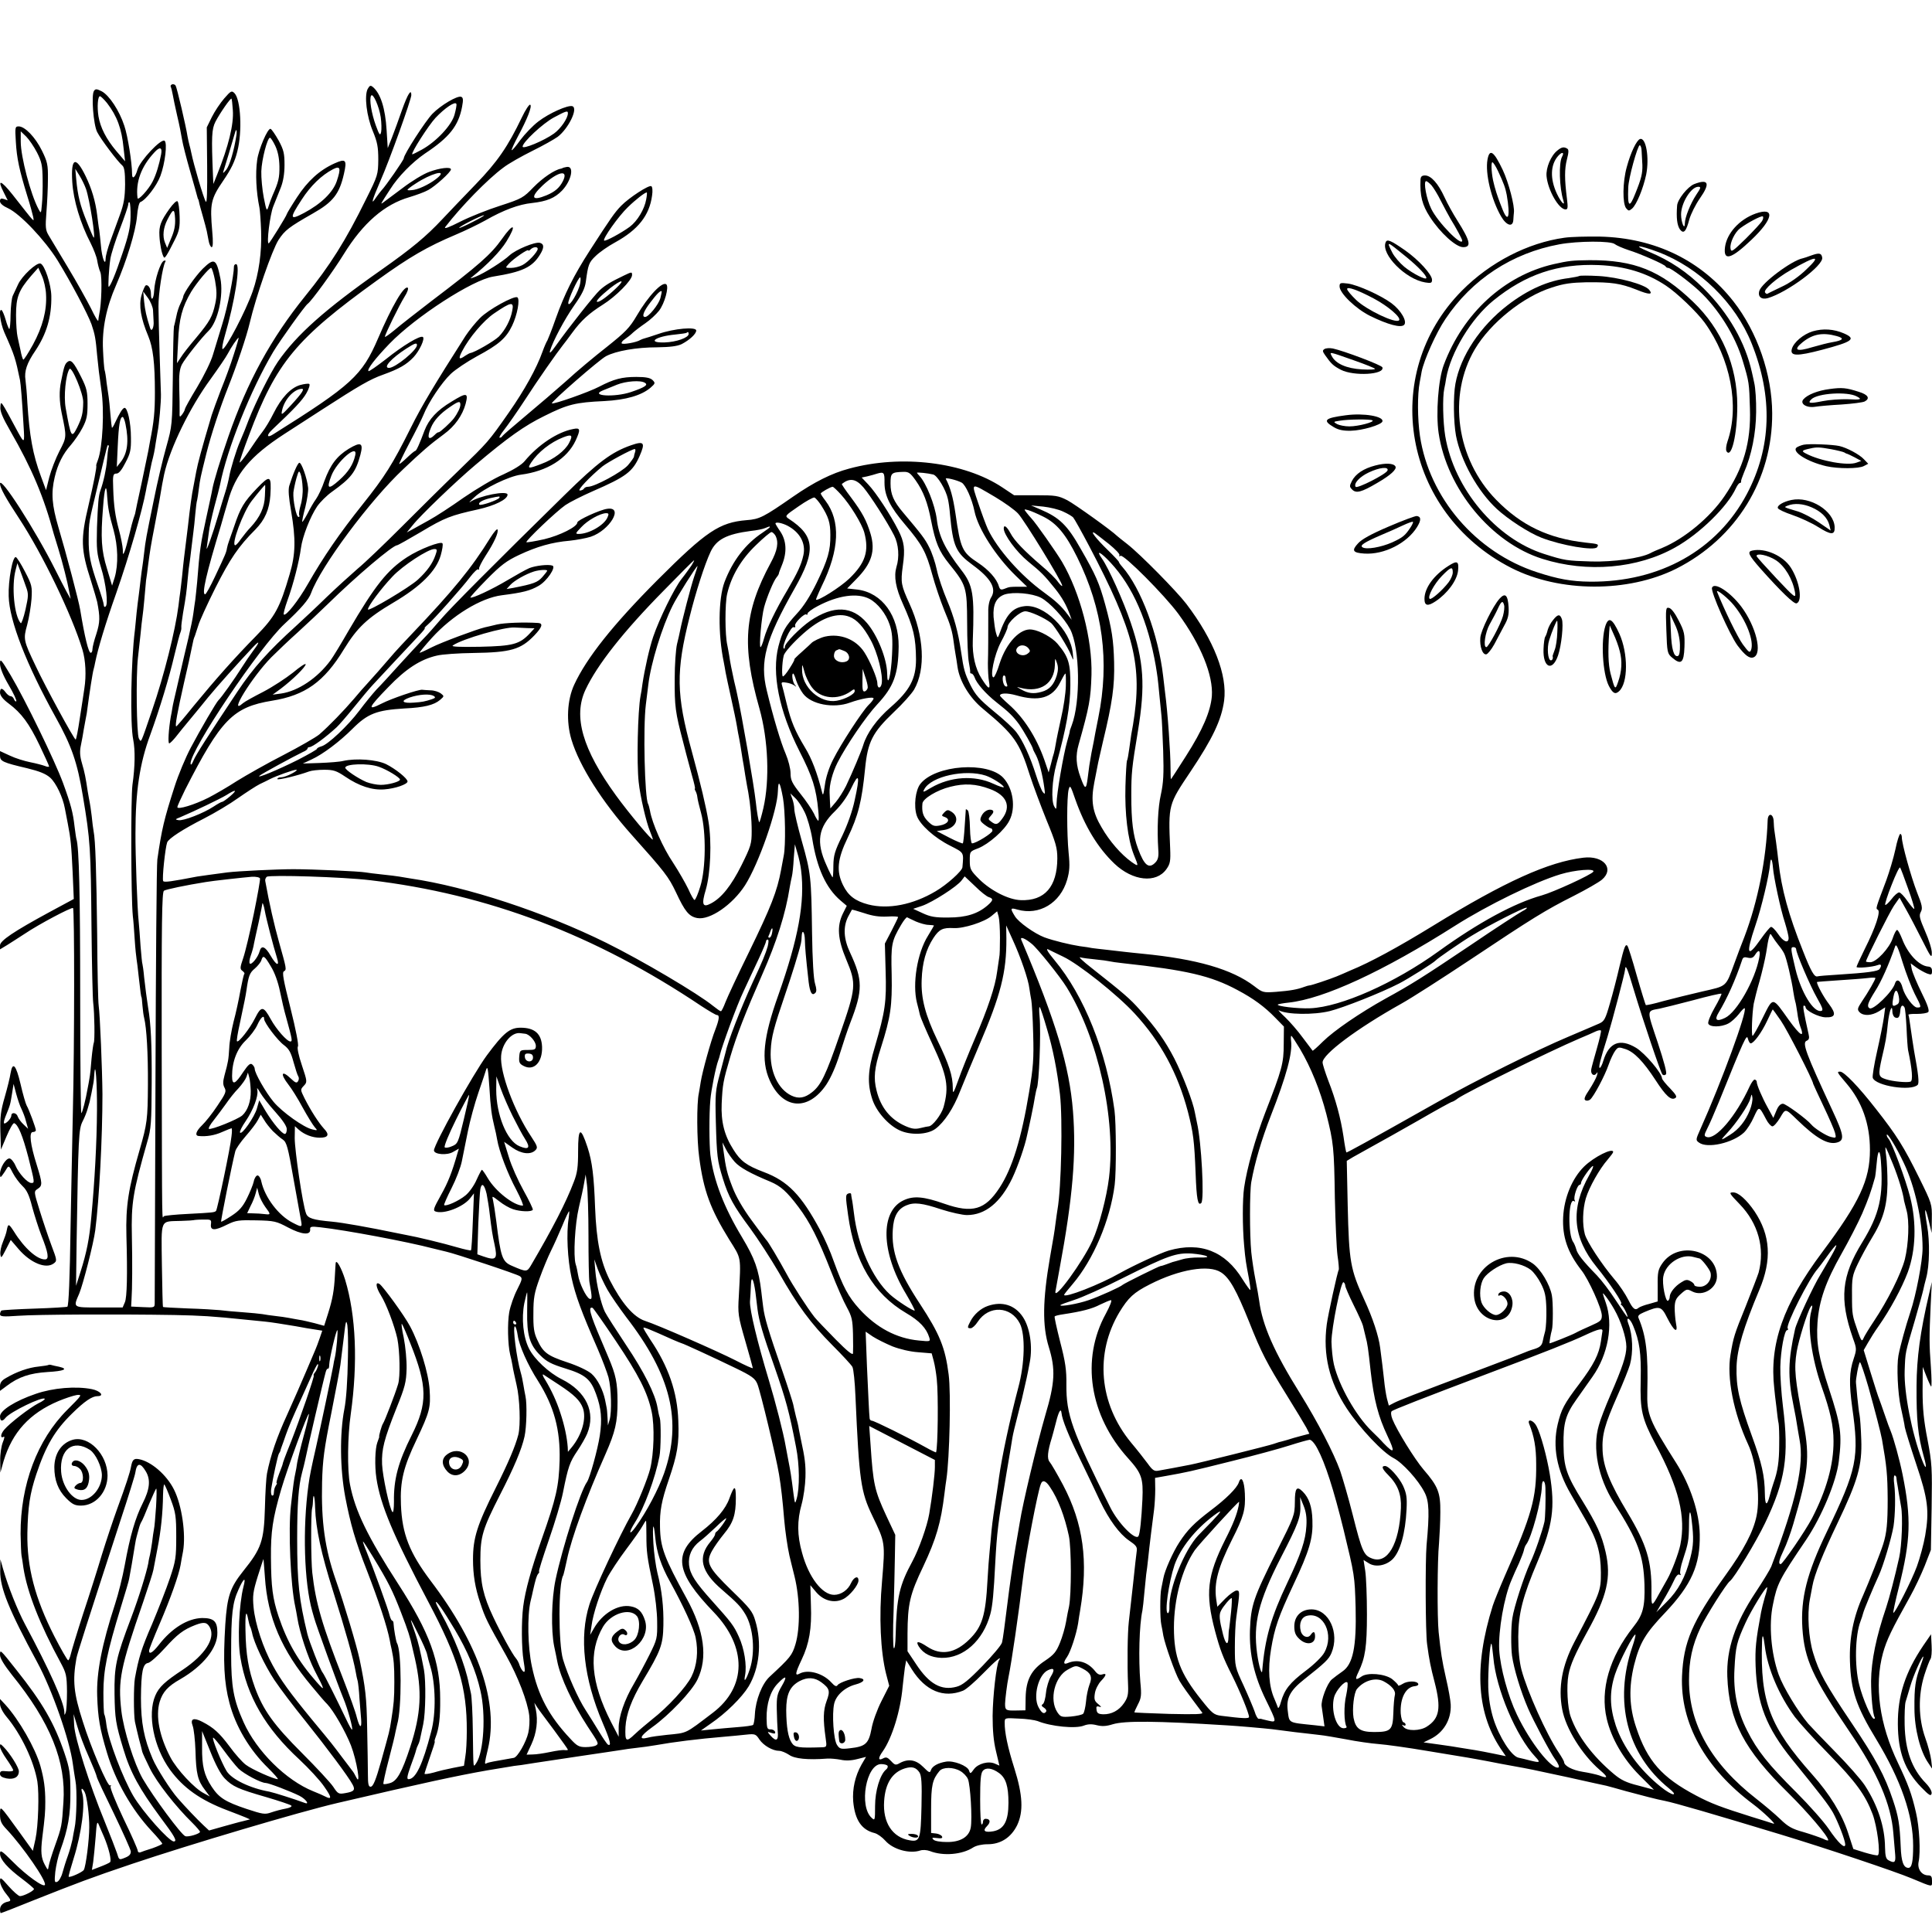 <?xml version="1.0" standalone="no"?>
<!DOCTYPE svg PUBLIC "-//W3C//DTD SVG 20010904//EN"
 "http://www.w3.org/TR/2001/REC-SVG-20010904/DTD/svg10.dtd">
<svg version="1.0" xmlns="http://www.w3.org/2000/svg"
 width="1024pt" height="1024pt" viewBox="0 0 1024 1024"
 preserveAspectRatio="xMidYMid meet">
<g transform="translate(0,1024) scale(0.1,-0.1)"
fill="#000000" stroke="none">
<path d="M912 9793 c-6 -3 -10 -8 -7 -12 2 -4 7 -22 10 -40 3 -18 14 -70 24
-114 11 -45 22 -102 26 -127 4 -25 23 -99 42 -165 19 -66 36 -127 38 -135 2
-8 4 -15 5 -15 1 0 3 -7 5 -16 1 -9 11 -43 20 -75 9 -33 19 -68 21 -79 2 -11
7 -35 10 -52 3 -18 11 -33 16 -33 7 0 8 29 3 83 -13 148 -8 173 60 272 40 59
60 99 73 153 27 105 18 274 -15 308 -15 15 -19 13 -54 -27 -21 -24 -51 -69
-66 -99 l-27 -55 2 -205 c1 -132 -1 -199 -7 -189 -12 18 -64 195 -77 259 -3
14 -7 33 -10 42 -3 10 -7 30 -10 45 -8 53 -56 258 -63 269 -3 6 -12 9 -19 7z
m322 -136 c6 -75 -23 -193 -83 -342 l-20 -50 -2 40 c-9 213 -7 250 13 290 24
46 80 127 85 122 2 -2 5 -29 7 -60z m19 -134 c-12 -80 -36 -161 -54 -183 -17
-20 -19 -21 -14 -5 6 17 48 157 61 203 6 23 11 12 7 -15z"/>
<path d="M1949 9769 c-19 -36 -6 -145 27 -224 24 -58 29 -84 29 -151 -1 -79
-2 -84 -65 -210 -108 -220 -192 -353 -323 -514 -180 -223 -306 -453 -407 -745
-42 -121 -77 -236 -84 -275 -2 -14 -18 -86 -34 -160 -28 -128 -34 -165 -47
-335 -4 -38 -8 -81 -10 -95 -2 -14 -7 -45 -10 -70 -3 -25 -15 -83 -26 -130
-19 -81 -26 -108 -64 -275 -9 -38 -19 -81 -21 -95 -2 -14 -6 -36 -9 -50 -11
-64 -16 -140 -8 -140 4 0 19 15 33 32 14 18 51 64 83 102 32 39 73 88 90 110
51 62 157 180 235 263 39 42 42 34 4 -16 -15 -20 -43 -61 -62 -91 -33 -53
-109 -160 -121 -170 -11 -9 -99 -160 -148 -253 -27 -51 -66 -144 -86 -207 -55
-171 -68 -225 -91 -385 -4 -22 -8 -553 -10 -1180 -2 -627 -4 -1153 -4 -1168 0
-28 0 -28 -63 -25 l-62 3 2 35 c4 56 5 205 2 335 -4 180 5 234 82 505 20 67
22 101 23 310 1 207 -4 312 -19 400 -8 53 -14 97 -21 160 -3 36 -8 67 -9 70
-2 3 -6 46 -10 95 -3 50 -8 109 -10 131 -7 59 -18 361 -17 469 0 219 22 369
79 522 50 138 99 299 128 423 14 58 28 112 32 120 3 8 5 19 4 25 -1 5 3 39 9
75 16 92 18 107 25 183 3 37 8 76 10 85 1 9 6 42 9 72 4 30 9 71 11 90 3 19 7
62 10 95 3 33 7 67 10 75 2 8 6 35 9 60 7 53 7 54 40 187 25 100 72 242 116
353 45 113 97 267 114 340 33 139 118 384 152 438 34 52 55 68 183 141 106 60
140 103 164 210 17 74 10 82 -50 55 -80 -36 -143 -94 -199 -180 -30 -46 -54
-86 -54 -89 0 -7 -91 -155 -96 -155 -12 0 7 152 24 195 11 28 29 73 40 100 13
33 20 74 20 121 0 60 -4 79 -31 129 -18 32 -37 60 -43 62 -15 5 -64 -110 -71
-166 -10 -71 -5 -169 12 -251 3 -14 7 -70 9 -125 4 -110 -12 -226 -45 -320
-36 -103 -142 -305 -159 -305 -5 0 0 30 11 68 54 185 85 382 60 382 -6 0 -11
-6 -11 -12 0 -48 -35 -220 -61 -303 -17 -55 -39 -129 -50 -164 -10 -36 -48
-113 -84 -173 -36 -59 -65 -112 -65 -116 0 -5 -6 -17 -14 -28 -14 -18 -15 -17
-14 16 0 19 0 76 -2 126 -2 68 2 98 14 122 17 32 103 141 142 179 49 48 80
189 62 278 -21 104 -32 110 -93 51 -39 -39 -103 -130 -104 -149 0 -4 -7 -20
-14 -35 -8 -15 -18 -45 -22 -67 -5 -22 -10 -47 -13 -55 -2 -8 -5 -130 -6 -270
-3 -254 -3 -255 -35 -370 -18 -63 -48 -190 -66 -281 -42 -205 -43 -211 -51
-279 -3 -30 -8 -62 -9 -70 -2 -9 -6 -43 -10 -75 -4 -33 -8 -70 -10 -83 -2 -13
-7 -53 -11 -90 -3 -37 -8 -78 -9 -92 -21 -164 -26 -498 -9 -580 11 -56 10
-142 -4 -240 -9 -69 -8 -593 2 -695 3 -22 7 -78 10 -125 3 -47 8 -94 10 -105
2 -11 7 -51 11 -90 9 -82 13 -110 15 -110 1 0 3 -20 5 -45 2 -25 6 -54 9 -65
13 -53 21 -187 20 -355 -1 -182 -4 -206 -44 -345 -60 -207 -74 -297 -70 -455
6 -208 3 -326 -8 -352 l-12 -28 -125 0 c-141 0 -138 -2 -105 74 21 51 76 266
85 336 21 163 38 492 38 720 -1 127 -13 422 -20 470 -3 19 -7 190 -8 380 -4
323 -9 498 -19 545 -2 11 -7 47 -10 80 -4 33 -9 67 -11 75 -2 8 -6 33 -10 55
-11 74 -16 100 -31 151 -11 38 -12 63 -5 95 5 24 12 62 15 83 4 21 9 48 11 60
3 12 7 37 9 56 10 76 27 186 32 202 3 9 6 25 8 35 15 75 55 208 112 369 70
201 138 437 158 545 1 8 5 28 9 44 4 17 9 41 11 55 3 14 7 35 10 48 11 41 16
66 21 102 3 20 8 47 10 60 8 37 19 160 18 200 -1 19 -4 116 -7 215 -3 99 -6
212 -6 250 -1 67 22 213 36 237 4 6 1 9 -7 6 -18 -6 -49 -100 -52 -159 -2 -46
-17 -59 -17 -16 0 28 -15 51 -28 44 -5 -4 -15 -27 -22 -52 -15 -54 -4 -122 36
-217 25 -60 35 -142 35 -298 0 -103 -5 -154 -26 -260 -2 -14 -7 -36 -9 -50 -3
-14 -19 -91 -36 -173 -18 -81 -33 -153 -34 -160 -2 -6 -6 -19 -9 -27 -3 -8
-13 -46 -22 -84 -9 -38 -20 -78 -25 -90 -8 -18 -9 -17 -9 11 -1 18 -10 66 -21
106 -19 71 -27 123 -30 217 -3 72 -1 80 18 80 12 0 28 20 47 58 26 49 30 68
29 132 0 81 -19 163 -35 158 -10 -3 -24 -25 -50 -80 -7 -16 -14 -27 -16 -25
-1 2 -5 35 -8 73 -3 38 -7 78 -9 90 -2 12 -7 45 -11 75 -3 30 -8 61 -11 69 -2
9 -6 56 -8 105 -6 112 18 227 69 343 56 129 104 285 111 364 3 40 11 75 18 77
28 10 86 85 106 138 25 67 38 177 22 187 -19 12 -129 -105 -143 -152 -12 -43
-29 -56 -29 -24 0 58 -23 203 -41 255 -26 80 -80 162 -120 183 -26 13 -33 14
-41 2 -15 -22 -3 -179 17 -218 19 -38 109 -157 133 -177 11 -9 15 -35 15 -100
-1 -70 -6 -103 -28 -163 -15 -41 -38 -104 -51 -140 -13 -36 -24 -76 -24 -90
-1 -46 -20 4 -25 67 -3 32 -7 69 -9 83 -3 14 -7 50 -11 80 -9 73 -29 140 -61
206 -53 109 -79 99 -71 -30 6 -98 43 -220 98 -326 15 -30 31 -71 34 -90 3 -19
10 -48 17 -63 10 -26 6 -170 -6 -222 -2 -11 -5 -27 -5 -34 -1 -8 -18 21 -39
65 -22 43 -77 142 -123 218 -46 77 -92 153 -102 170 -16 27 -17 43 -11 121 4
50 8 129 8 176 1 76 -3 92 -32 151 -35 71 -90 128 -123 128 -19 0 -20 -5 -15
-82 5 -87 18 -148 61 -288 15 -47 28 -96 31 -110 4 -28 15 -40 -110 119 -62
78 -83 83 -46 11 l21 -42 -20 7 c-16 5 -21 2 -21 -12 0 -11 16 -25 43 -37 64
-30 194 -167 262 -276 73 -119 159 -282 180 -339 18 -53 22 -74 30 -166 7 -72
10 -94 22 -180 17 -112 7 -306 -18 -373 -6 -15 -10 -28 -9 -30 4 -6 -14 -95
-41 -211 -42 -177 -41 -233 13 -399 16 -52 31 -102 33 -112 16 -82 15 -108 -4
-169 -12 -35 -21 -72 -21 -82 0 -11 -4 -19 -9 -19 -12 0 -32 83 -56 228 -7 45
-75 302 -115 436 -35 119 -40 183 -20 267 16 69 44 124 86 171 18 21 46 61 61
90 23 44 27 65 27 128 0 64 -5 84 -33 140 -41 82 -55 97 -74 81 -13 -10 -18
-24 -33 -101 -11 -51 -10 -107 3 -170 27 -128 27 -126 -12 -201 -20 -39 -44
-101 -54 -139 l-17 -68 -27 73 c-43 115 -61 215 -72 390 -2 44 -7 99 -10 121
-7 46 7 89 53 156 59 89 86 179 84 289 -1 61 -35 164 -57 172 -20 8 -99 -66
-119 -110 -10 -21 -22 -48 -28 -60 -6 -12 -11 -57 -12 -101 0 -44 -4 -78 -7
-76 -3 2 -12 24 -19 49 -7 25 -17 48 -21 51 -18 11 -8 -67 14 -118 55 -123 59
-138 83 -253 4 -21 11 -105 19 -244 6 -91 4 -93 -29 -33 -95 177 -91 170 -94
135 -2 -23 11 -55 53 -128 113 -196 178 -350 230 -545 1 -3 11 -36 23 -75 23
-74 51 -186 57 -222 2 -11 6 -32 9 -45 4 -12 -33 56 -81 152 -106 211 -293
502 -293 456 0 -21 30 -76 100 -182 125 -190 282 -515 337 -698 17 -56 21
-137 10 -206 -4 -25 -14 -96 -24 -157 -9 -62 -19 -113 -22 -113 -8 0 -163 285
-212 390 -65 136 -66 142 -45 218 10 37 20 99 23 137 4 66 2 75 -34 144 -21
41 -43 76 -49 78 -17 6 -41 -123 -38 -207 3 -130 95 -364 248 -640 85 -152
116 -241 145 -418 40 -238 42 -276 46 -707 2 -192 6 -368 9 -390 7 -57 9 -202
3 -212 -2 -4 -8 -43 -12 -86 -3 -43 -8 -89 -11 -103 -2 -13 -6 -36 -9 -50 -11
-64 -29 -134 -34 -134 -3 0 -6 278 -6 618 0 541 -6 792 -20 835 -2 6 -6 37
-10 67 -8 72 -19 115 -61 230 -43 117 -201 442 -277 570 -52 87 -57 92 -57 62
0 -21 16 -62 46 -113 26 -44 44 -83 40 -86 -3 -3 -8 2 -12 11 -3 9 -11 16 -18
16 -6 0 -18 9 -26 20 -19 26 -30 25 -30 -2 1 -15 16 -35 46 -57 68 -51 108
-105 164 -222 27 -57 50 -107 50 -111 0 -4 -10 -3 -22 2 -13 5 -48 14 -78 20
-30 6 -79 21 -108 35 l-52 24 0 -25 c0 -29 16 -36 144 -66 65 -16 98 -29 122
-50 31 -28 67 -103 78 -164 3 -15 10 -50 15 -78 16 -83 19 -114 26 -261 l6
-140 -128 -69 c-190 -103 -263 -152 -263 -177 l0 -21 38 23 c20 13 62 39 92
59 77 52 250 143 257 137 8 -9 8 -716 -1 -1087 -4 -179 -9 -449 -12 -600 -4
-280 -10 -419 -17 -426 -2 -2 -80 -7 -172 -10 -93 -3 -173 -8 -177 -10 -4 -3
-8 -12 -8 -20 0 -12 15 -14 98 -8 95 7 531 9 827 4 140 -3 198 -6 380 -25 39
-4 84 -8 100 -10 24 -2 107 -15 135 -20 3 0 42 -7 86 -15 l82 -13 -14 -41 c-8
-23 -18 -50 -23 -61 -5 -11 -27 -63 -49 -115 -22 -52 -67 -155 -100 -228 -55
-120 -88 -216 -107 -312 -4 -19 -9 -101 -11 -183 -5 -175 -19 -215 -114 -333
-71 -89 -86 -135 -96 -284 -12 -199 -7 -306 22 -416 32 -123 106 -249 206
-346 32 -32 55 -58 50 -58 -21 0 -138 52 -169 76 -19 14 -58 58 -87 98 -54 72
-84 99 -144 130 -46 24 -65 16 -51 -21 6 -15 13 -75 15 -133 3 -120 12 -158
50 -207 l26 -35 -31 17 c-50 25 -144 126 -178 191 -58 110 -79 218 -57 293 16
53 43 83 110 121 121 70 198 166 196 247 0 60 -19 77 -81 77 -76 -2 -160 -53
-229 -142 -33 -42 -52 -53 -52 -31 0 7 25 70 56 142 58 135 102 260 111 312 3
17 8 49 13 72 16 91 -6 245 -48 328 -39 78 -121 149 -186 161 -27 5 -35 -3
-42 -42 -6 -31 -25 -90 -74 -224 -21 -58 -57 -166 -80 -240 -22 -74 -67 -216
-100 -315 -32 -99 -61 -195 -65 -213 -4 -17 -10 -32 -14 -32 -4 0 -37 57 -73
127 -103 202 -146 367 -143 548 3 140 13 207 47 310 51 153 99 234 190 323 66
65 106 92 135 92 38 0 15 28 -30 37 -84 17 -206 7 -298 -25 -109 -37 -189 -88
-189 -119 0 -27 12 -30 30 -7 27 32 194 113 207 100 3 -2 -12 -14 -34 -24 -46
-24 -150 -104 -180 -139 -21 -24 -23 -50 -3 -38 5 3 3 -10 -5 -29 -8 -20 -15
-64 -14 -98 l1 -63 17 61 c46 152 137 253 291 318 36 15 79 29 97 32 30 3 28
0 -51 -79 -159 -159 -248 -397 -247 -657 1 -52 3 -104 5 -115 2 -11 7 -40 10
-65 20 -129 86 -298 198 -504 29 -54 32 -67 33 -152 0 -52 -3 -102 -7 -111 -6
-16 -7 -15 -7 3 -2 52 -78 221 -208 464 -40 75 -90 200 -117 295 l-14 50 -1
-62 c-1 -89 45 -204 196 -483 78 -143 173 -415 189 -539 3 -25 10 -66 14 -91
9 -44 6 -202 -5 -250 -3 -14 -8 -41 -11 -60 -4 -19 -14 -57 -24 -85 -10 -27
-23 -69 -29 -91 -6 -23 -19 -45 -28 -48 -14 -6 -15 1 -10 53 4 32 15 83 26
112 42 116 55 191 54 309 0 100 -4 127 -31 207 -54 159 -115 266 -256 443 -87
110 -86 109 -86 78 0 -17 22 -53 63 -105 204 -252 288 -460 273 -676 -8 -124
-9 -130 -44 -228 -17 -47 -32 -96 -34 -110 -4 -24 -4 -23 -21 8 -19 36 -22 67
-13 143 14 110 16 136 16 190 0 71 -7 122 -26 190 -27 95 -114 246 -186 325
l-28 30 0 -27 c0 -15 14 -43 35 -68 77 -92 145 -235 163 -343 10 -63 5 -234
-10 -304 l-14 -63 -69 96 c-111 153 -104 146 -105 97 0 -34 6 -49 36 -80 86
-92 210 -271 202 -293 -5 -17 -98 49 -170 122 -60 60 -68 65 -68 43 0 -31 41
-77 119 -135 33 -25 60 -48 61 -52 0 -10 -55 -38 -74 -38 -8 0 -35 24 -60 52
-43 49 -46 51 -46 27 0 -15 14 -44 31 -65 28 -35 29 -39 12 -43 -27 -5 -43
-21 -43 -42 0 -11 2 -19 4 -19 3 0 83 31 179 70 222 88 300 118 517 191 306
103 888 276 1090 323 454 106 630 144 795 173 55 9 107 18 115 19 8 2 37 6 64
9 27 4 58 9 70 11 12 2 113 17 226 34 113 17 218 32 235 35 16 3 52 8 80 11
27 3 73 9 100 14 95 17 222 33 365 45 36 3 88 8 115 11 47 5 51 3 70 -26 22
-32 70 -60 105 -60 12 0 35 -10 52 -21 29 -21 99 -28 203 -20 17 1 48 -2 70
-6 26 -6 56 -5 87 3 l48 12 -24 -41 c-34 -61 -49 -128 -44 -195 9 -98 44 -151
114 -168 15 -4 40 -22 56 -40 41 -47 129 -71 186 -52 12 4 34 3 50 -3 71 -28
172 -19 230 19 16 10 46 17 77 17 69 0 124 36 156 101 34 72 30 159 -15 302
-35 110 -52 191 -51 242 0 25 1 25 74 21 41 -1 86 -8 100 -13 71 -29 202 -42
246 -24 21 8 41 9 68 2 28 -7 50 -6 85 5 64 19 226 18 607 -6 53 -3 191 -15
235 -20 19 -3 76 -9 125 -16 50 -6 108 -12 130 -15 22 -2 85 -13 140 -23 55
-11 132 -22 172 -25 40 -3 155 -19 255 -36 101 -17 199 -33 218 -36 19 -3 67
-12 105 -19 39 -8 98 -19 132 -25 94 -17 94 -17 293 -60 102 -23 194 -43 204
-45 10 -3 58 -15 105 -29 82 -22 165 -44 204 -51 55 -11 261 -71 617 -179 228
-69 607 -196 692 -232 115 -48 108 -47 108 -14 0 23 -4 30 -20 30 -35 0 -59
34 -51 72 11 52 4 186 -14 261 -23 101 -42 150 -95 262 -99 206 -127 411 -80
583 20 71 44 121 145 302 23 41 57 113 76 160 l33 85 4 225 c3 209 2 235 -22
360 -20 102 -26 165 -26 260 l1 125 19 -49 c10 -26 22 -51 25 -55 4 -3 3 44
-1 104 -9 122 -9 156 -1 330 l6 120 -15 -65 c-47 -201 -65 -337 -66 -485 -1
-181 7 -263 38 -374 19 -65 13 -77 -9 -19 -54 142 -96 358 -92 472 4 104 1 87
55 271 22 77 42 149 44 160 2 11 9 39 15 61 18 66 20 193 5 278 -17 96 -12
111 9 24 l15 -63 1 77 c1 76 0 79 -67 215 -82 166 -119 225 -229 365 -91 117
-169 198 -190 198 -19 0 -17 -3 33 -62 83 -97 125 -215 125 -353 0 -159 -55
-277 -253 -542 -207 -277 -281 -487 -254 -723 1 -14 6 -56 11 -95 4 -38 9 -79
12 -90 2 -11 4 -62 3 -113 0 -87 -8 -141 -30 -202 -5 -14 -14 -44 -20 -67 -15
-58 -25 -54 -26 10 -1 96 -16 161 -69 307 -68 187 -84 260 -81 368 3 92 37
206 121 406 67 159 59 289 -26 416 -42 61 -85 100 -113 100 -24 0 -21 -5 34
-62 99 -102 135 -234 101 -363 -5 -16 -36 -97 -69 -180 -60 -147 -65 -164 -80
-255 -21 -121 16 -308 93 -475 44 -93 66 -280 45 -380 -17 -83 -67 -179 -166
-316 -175 -244 -221 -351 -229 -532 -10 -250 122 -489 376 -679 51 -38 127
-110 109 -104 -8 3 -60 19 -115 36 -162 51 -216 71 -295 113 -182 96 -259 183
-318 361 -37 109 -40 212 -11 331 30 118 59 167 165 278 139 147 186 252 183
414 -2 115 -50 261 -125 379 -144 227 -156 258 -153 379 5 201 -6 293 -46 388
-6 13 1 20 29 32 83 35 91 33 123 -31 36 -71 58 -84 46 -28 -4 22 -7 59 -7 84
1 36 7 49 33 72 30 27 33 27 60 13 56 -29 131 16 131 79 0 142 -207 191 -290
69 -22 -32 -25 -47 -24 -119 l0 -82 -45 -13 c-25 -6 -50 -16 -55 -20 -19 -17
-31 -8 -56 42 -14 28 -46 77 -73 108 -70 83 -145 198 -157 239 -14 53 -12 131
5 190 18 60 73 157 116 206 16 19 29 36 29 40 0 25 -102 -26 -154 -77 -63 -62
-106 -165 -111 -268 -5 -104 23 -187 97 -282 38 -48 108 -203 108 -240 0 -25
-7 -31 -57 -53 -32 -14 -69 -31 -83 -39 -20 -11 -130 -55 -137 -55 -2 0 6 51
12 70 7 22 7 151 0 185 -11 58 -59 138 -101 168 -139 97 -333 -18 -310 -185
18 -127 179 -161 201 -42 8 40 -14 79 -44 79 -14 0 -26 -6 -29 -14 -3 -8 0
-11 6 -7 14 8 42 -21 42 -44 0 -23 -37 -60 -61 -60 -24 0 -66 36 -77 67 -13
38 -7 99 12 128 19 29 79 69 119 79 35 8 96 -8 131 -35 15 -12 39 -44 53 -72
22 -43 27 -67 29 -136 1 -46 -2 -97 -6 -115 -5 -17 -11 -43 -14 -58 -5 -20
-15 -29 -43 -38 -21 -6 -47 -16 -58 -21 -11 -5 -99 -39 -195 -75 -405 -152
-462 -175 -490 -189 l-29 -15 -10 37 c-5 21 -12 65 -15 98 -7 61 -11 98 -21
172 -8 63 -40 159 -84 254 -74 161 -81 201 -88 500 l-5 236 33 20 c19 11 66
37 104 58 39 21 147 82 242 136 95 55 175 99 179 99 3 0 18 8 32 19 53 36 483
248 642 316 36 15 75 32 87 38 13 6 25 8 28 5 3 -2 -7 -45 -21 -94 -14 -49
-28 -99 -30 -111 -5 -26 14 -41 28 -22 6 10 7 6 2 -11 -4 -14 -22 -47 -40 -75
-24 -35 -30 -51 -22 -56 7 -5 18 -3 26 3 19 16 78 126 98 185 10 29 26 62 35
74 15 20 19 20 53 9 47 -15 96 -66 160 -164 55 -85 83 -110 105 -96 11 6 5 17
-27 51 -23 23 -42 47 -43 53 -1 29 -90 133 -137 162 -86 52 -144 29 -174 -68
-6 -21 -15 -38 -19 -38 -8 0 2 41 41 165 27 90 91 333 93 355 2 33 12 10 46
-105 48 -160 142 -438 152 -450 6 -5 13 -5 19 1 6 6 -10 66 -44 169 -59 176
-60 166 10 179 16 3 95 23 176 44 81 22 149 38 152 35 2 -2 -14 -36 -36 -74
-22 -38 -37 -76 -34 -84 7 -20 68 -20 106 0 16 8 41 31 56 50 15 20 29 34 31
31 15 -15 -122 -389 -234 -639 -26 -58 -26 -60 -8 -73 44 -33 179 -2 238 53
16 15 40 53 53 83 27 59 27 59 65 -13 10 -20 26 -37 33 -37 8 0 26 21 41 46
29 50 27 50 90 -11 101 -98 162 -133 210 -121 43 11 39 38 -24 173 -140 301
-161 357 -135 367 12 5 15 14 10 34 -27 121 -32 152 -25 152 5 0 9 -4 9 -9 0
-17 68 -52 105 -53 54 -2 59 17 19 70 -27 35 -64 102 -64 117 0 1 51 5 113 9
61 4 131 9 155 12 23 3 42 3 42 0 0 -8 -38 -75 -71 -123 -25 -38 -26 -44 -13
-58 21 -21 63 -19 103 5 l33 21 -7 -53 c-4 -29 -20 -110 -36 -180 -16 -70 -26
-134 -23 -141 16 -43 203 -72 238 -37 9 9 4 56 -19 180 -4 21 -13 86 -21 140
-3 24 -7 47 -9 51 -3 3 18 6 45 5 27 0 54 4 60 10 7 7 -3 38 -35 102 -25 51
-48 106 -52 124 l-6 32 30 -22 c17 -12 42 -26 57 -32 23 -8 26 -7 26 13 0 16
-6 23 -21 24 -48 4 -108 68 -138 148 -10 25 -21 46 -26 46 -5 0 -15 -19 -23
-43 -17 -53 -87 -128 -119 -128 -13 0 -23 2 -23 4 0 12 124 259 148 295 l30
43 35 -63 c20 -35 58 -109 86 -164 44 -88 50 -96 50 -67 1 19 -15 70 -35 115
-30 70 -34 84 -23 104 10 19 7 35 -21 105 -31 81 -80 255 -80 291 0 9 -4 17
-8 17 -5 0 -17 -37 -26 -82 -10 -46 -32 -119 -48 -163 -58 -154 -57 -150 -45
-157 16 -9 -13 -96 -69 -207 -24 -49 -44 -92 -44 -96 0 -8 84 -1 113 10 18 7
22 -2 9 -21 -7 -12 -64 -20 -222 -30 -52 -3 -100 -7 -107 -9 -16 -5 -34 25
-77 135 -76 190 -114 328 -130 475 -6 56 -20 159 -22 168 -1 4 -2 23 -3 42 -1
43 -30 50 -32 8 -7 -205 -52 -431 -123 -618 -15 -38 -39 -101 -53 -140 -47
-128 -38 -120 -170 -150 -65 -15 -158 -38 -207 -51 -48 -14 -90 -23 -93 -21
-2 3 -24 73 -48 157 -23 83 -46 154 -49 157 -11 11 -17 -4 -42 -108 -13 -57
-36 -146 -51 -197 -24 -84 -30 -95 -57 -107 -17 -8 -92 -39 -166 -71 -162 -68
-493 -233 -691 -345 -385 -217 -481 -270 -483 -267 -2 2 -9 39 -15 83 -15 99
-41 196 -81 298 -16 43 -30 86 -30 96 0 43 181 179 417 311 54 30 219 136 368
235 327 218 396 261 547 337 65 33 131 71 148 85 69 58 10 130 -98 117 -184
-22 -415 -126 -797 -361 -184 -113 -335 -195 -436 -236 -24 -11 -57 -25 -74
-32 -34 -14 -137 -49 -145 -48 -3 0 -15 -3 -28 -8 -35 -13 -71 -20 -148 -26
-69 -5 -72 -4 -116 30 -118 90 -305 144 -593 172 -33 3 -76 8 -95 10 -19 2
-62 7 -95 11 -33 3 -67 8 -77 9 -9 2 -38 7 -65 10 -52 8 -139 29 -188 47 -52
20 -137 80 -156 112 -26 42 -24 46 13 35 116 -33 228 34 264 158 13 46 15 73
8 142 -10 102 -10 296 0 336 7 26 10 22 35 -51 51 -145 120 -258 208 -342 97
-92 221 -105 275 -29 20 28 23 42 20 112 -10 230 -9 231 107 404 118 176 165
275 179 377 18 135 -54 321 -200 513 -52 68 -244 263 -313 317 -27 21 -52 41
-55 44 -27 27 -221 166 -262 188 -49 25 -62 27 -168 27 l-115 0 -63 42 c-202
134 -534 175 -812 99 -91 -24 -185 -71 -296 -148 -157 -109 -178 -120 -247
-125 -144 -12 -214 -59 -472 -317 -236 -237 -376 -413 -442 -556 -37 -81 -43
-194 -14 -291 42 -139 162 -328 319 -504 176 -197 195 -221 235 -305 47 -101
69 -128 113 -136 66 -12 186 70 253 174 72 113 172 398 174 499 2 63 11 50 27
-37 12 -67 15 -252 4 -305 -3 -16 -9 -50 -14 -75 -21 -114 -53 -196 -172 -440
-58 -118 -113 -236 -123 -262 -10 -27 -21 -48 -24 -48 -4 0 -22 13 -41 28 -81
66 -379 242 -567 335 -328 162 -737 297 -1038 341 -23 4 -50 8 -60 10 -11 2
-51 7 -90 11 -38 4 -78 9 -88 11 -34 6 -280 17 -382 17 -87 0 -292 -10 -350
-17 -74 -10 -143 -19 -160 -22 -135 -26 -175 -32 -180 -24 -7 11 11 178 21
205 8 21 84 70 194 126 57 29 139 78 182 109 43 30 95 64 115 74 21 10 46 22
55 27 34 17 123 49 138 49 8 0 -2 -9 -23 -20 -20 -11 -46 -20 -57 -20 -11 0
-20 -4 -20 -9 0 -8 108 18 168 40 13 5 49 9 80 9 49 0 65 -5 111 -36 75 -51
144 -73 208 -68 57 4 123 27 123 42 0 16 -64 67 -114 92 -51 24 -157 32 -226
17 -19 -5 -75 -9 -125 -11 l-90 -3 47 22 c59 27 148 94 216 162 81 81 128 99
276 108 104 5 156 18 188 45 23 20 23 20 4 35 -11 8 -35 16 -53 16 -18 1 -39
2 -45 3 -18 3 -165 -47 -215 -73 -79 -40 -73 -24 35 87 93 97 170 147 257 167
28 7 115 13 195 14 197 3 250 18 322 93 41 43 48 64 21 66 -77 5 -178 1 -219
-8 -27 -7 -56 -13 -64 -15 -43 -10 -231 -80 -282 -106 -31 -16 -60 -29 -64
-29 -3 0 26 36 65 79 108 119 260 212 371 226 111 14 150 24 195 50 44 25 94
100 73 107 -22 8 -89 0 -122 -13 -17 -7 -69 -36 -116 -64 -82 -49 -189 -99
-197 -92 -2 2 37 45 87 96 75 76 104 98 172 130 94 44 173 67 268 75 36 4 86
13 111 21 101 34 177 162 87 148 -38 -5 -158 -60 -158 -72 0 -23 -92 -69 -175
-89 -49 -11 -92 -18 -95 -16 -6 7 159 164 207 197 22 15 87 48 144 73 177 77
212 103 249 187 31 71 24 81 -45 57 -103 -36 -175 -89 -354 -265 -368 -361
-608 -602 -656 -659 -28 -33 -70 -81 -95 -106 -25 -26 -81 -87 -125 -135 -44
-49 -97 -107 -119 -129 -21 -23 -62 -73 -91 -112 -61 -81 -168 -182 -202 -190
-13 -4 -23 -9 -23 -13 0 -4 -46 -30 -102 -59 -108 -54 -220 -100 -203 -84 9 9
180 102 232 127 13 5 23 13 23 18 0 4 5 7 10 7 16 0 85 51 144 105 12 11 53
58 91 105 38 47 83 101 101 120 43 47 200 214 245 262 20 21 34 38 30 38 -3 0
3 8 15 18 30 25 185 199 226 254 20 26 39 44 43 40 4 -4 5 -2 4 3 -2 6 14 37
35 70 45 69 69 122 63 138 -2 7 -19 -13 -38 -43 -100 -162 -198 -281 -416
-510 -39 -41 -81 -86 -93 -100 -53 -62 -127 -146 -145 -165 -11 -11 -42 -47
-69 -79 -53 -62 -132 -144 -184 -189 -18 -15 -103 -64 -190 -109 -86 -44 -197
-107 -247 -138 -49 -32 -117 -71 -150 -88 -75 -38 -165 -65 -165 -50 0 6 19
47 41 92 190 373 254 438 461 472 175 28 276 100 381 273 70 114 123 165 262
247 144 85 227 167 251 251 8 29 13 57 9 63 -8 13 -121 -30 -187 -73 -105 -68
-170 -150 -310 -389 -39 -68 -82 -139 -96 -158 -69 -94 -172 -163 -262 -176
l-45 -6 45 33 c62 47 130 114 130 128 0 7 -30 -13 -67 -44 -38 -30 -108 -76
-158 -102 -49 -25 -98 -52 -107 -60 -82 -72 47 138 150 243 32 32 96 93 143
135 46 42 116 108 154 145 155 152 347 314 370 314 4 0 61 32 127 71 125 75
157 87 302 119 89 20 156 53 156 78 0 24 -151 -6 -199 -39 -9 -6 2 6 24 26 49
46 183 111 246 119 139 18 245 85 290 181 27 59 25 69 -13 61 -84 -16 -186
-84 -258 -171 -16 -19 -58 -45 -113 -70 -49 -21 -143 -77 -210 -123 -66 -47
-148 -100 -181 -118 -34 -19 -74 -41 -90 -50 l-30 -16 32 39 c39 50 232 235
332 319 173 146 259 207 365 259 124 62 165 72 317 79 116 6 198 30 246 71 25
22 26 25 11 40 -12 12 -35 17 -86 17 -77 0 -119 -11 -198 -52 -53 -28 -243
-95 -250 -88 -7 6 252 232 287 250 53 28 162 47 271 47 69 1 107 6 130 17 42
22 77 54 77 72 0 21 -117 11 -200 -18 -36 -12 -69 -23 -75 -24 -5 -1 -15 -5
-21 -8 -20 -13 -94 -26 -99 -18 -3 4 5 15 18 23 12 8 31 23 42 34 11 10 41 33
66 50 25 17 57 47 72 66 30 39 53 125 39 139 -20 20 -97 -62 -157 -165 -38
-65 -60 -87 -159 -166 -64 -50 -160 -130 -213 -179 -54 -48 -152 -132 -218
-187 -66 -55 -121 -103 -123 -107 -2 -5 -8 -8 -14 -8 -5 0 6 19 25 43 18 23
68 94 109 157 67 104 170 251 201 290 7 8 29 38 49 65 48 66 90 104 163 150
69 43 155 130 155 157 0 18 -2 17 -42 -2 -71 -34 -101 -52 -129 -78 -26 -23
-161 -193 -235 -297 -24 -34 -33 -42 -29 -25 15 51 77 168 129 242 41 58 56
89 61 125 12 90 16 102 52 136 19 19 66 52 103 72 122 67 182 143 196 248 4
25 2 47 -4 50 -12 8 -117 -60 -160 -104 -34 -35 -55 -65 -166 -237 -85 -132
-134 -230 -181 -362 -20 -58 -41 -109 -44 -115 -4 -5 -16 -32 -26 -60 -31 -87
-95 -203 -179 -323 -107 -153 -109 -155 -266 -307 -74 -71 -209 -205 -300
-296 -91 -91 -196 -192 -235 -224 -38 -33 -113 -101 -165 -151 -52 -51 -124
-118 -160 -151 -148 -134 -227 -222 -311 -348 -159 -239 -220 -334 -234 -367
-8 -20 -14 -26 -15 -15 -1 72 368 621 499 741 85 79 128 128 140 163 51 140
310 489 489 657 98 93 143 132 214 184 59 43 99 100 116 162 15 59 6 61 -75
11 -77 -46 -120 -93 -143 -153 -26 -70 -43 -108 -49 -108 -4 0 -23 -16 -44
-36 -21 -20 -39 -35 -41 -33 -1 2 23 52 54 111 32 60 65 126 74 148 27 68 97
172 145 218 24 23 87 65 138 93 116 62 155 96 187 162 28 58 43 141 28 151
-17 10 -154 -65 -198 -110 -23 -23 -58 -66 -77 -95 -162 -254 -233 -372 -289
-485 -99 -198 -137 -258 -258 -410 -119 -149 -205 -274 -288 -419 -50 -88
-117 -173 -128 -162 -3 3 6 37 20 76 31 85 62 207 71 276 8 61 49 166 86 221
16 23 51 58 78 77 103 74 126 104 151 196 17 64 3 71 -62 32 -63 -39 -97 -84
-129 -171 -12 -36 -32 -78 -44 -95 -12 -16 -32 -51 -45 -77 -14 -26 -26 -45
-28 -44 -2 2 5 37 16 77 10 41 17 88 15 104 -6 53 -36 136 -47 132 -9 -3 -32
-55 -53 -122 -6 -21 -3 -61 10 -135 25 -147 24 -227 -8 -334 -52 -178 -77
-224 -178 -327 -114 -116 -216 -231 -331 -371 -48 -60 -89 -108 -92 -108 -8 0
7 80 41 230 19 80 37 163 41 185 10 47 9 46 17 65 3 8 11 33 18 55 6 22 47
112 91 200 77 152 121 218 212 309 50 51 74 106 79 182 6 105 -1 109 -72 35
-68 -71 -87 -102 -120 -201 -13 -36 -25 -72 -28 -80 -3 -8 -8 -24 -10 -35 -4
-24 -7 -31 -64 -152 -24 -51 -47 -93 -52 -93 -19 0 6 109 84 365 11 39 27 95
36 124 40 149 119 243 299 360 73 47 164 106 201 130 198 128 255 161 323 185
86 31 124 53 162 93 31 33 62 99 49 107 -15 9 -105 -45 -196 -118 -48 -37 -89
-66 -92 -63 -9 9 36 67 111 145 138 143 441 339 550 356 155 25 207 49 249
118 22 36 21 55 -2 61 -26 6 -127 -36 -160 -66 -35 -33 -134 -95 -179 -113
-31 -12 -34 -12 -19 -1 80 64 150 136 181 187 57 92 39 103 -24 13 -58 -82
-123 -139 -375 -330 -77 -59 -164 -127 -192 -151 -29 -24 -53 -41 -53 -37 0
12 76 167 104 212 15 23 22 44 17 48 -20 12 -84 -98 -157 -268 -85 -198 -140
-248 -556 -509 -34 -22 -37 -5 -5 25 117 110 160 156 181 193 14 24 20 46 15
49 -5 3 -27 0 -49 -6 -50 -15 -99 -67 -141 -151 -17 -35 -44 -79 -59 -98 -15
-19 -48 -66 -73 -104 -26 -37 -47 -63 -47 -56 0 6 22 71 50 144 144 384 248
510 680 821 172 124 264 177 415 241 50 21 120 55 156 75 98 56 179 86 249 93
79 9 120 26 159 66 51 54 66 133 24 125 -10 -2 -19 -4 -20 -5 -2 -2 -6 -3 -10
-4 -34 -6 -97 -49 -145 -98 -54 -56 -62 -61 -176 -98 -66 -21 -162 -59 -213
-85 -61 -31 -88 -41 -79 -28 83 108 224 253 307 314 28 22 98 61 154 89 57 28
117 62 135 75 57 44 109 150 78 162 -23 8 -124 -37 -181 -81 -29 -22 -72 -67
-95 -98 -23 -32 -43 -56 -46 -54 -2 3 13 35 33 73 49 91 77 161 65 168 -5 3
-25 -27 -44 -67 -75 -156 -129 -235 -246 -356 -63 -65 -142 -148 -175 -183
-88 -94 -162 -155 -325 -270 -298 -209 -448 -343 -547 -486 -41 -60 -119 -217
-154 -306 -19 -51 -26 -67 -47 -117 -20 -46 -50 -145 -57 -185 -4 -22 -13 -58
-20 -80 -7 -22 -23 -74 -35 -115 -35 -119 -71 -218 -64 -180 3 19 8 55 11 79
2 24 16 84 29 135 14 50 27 102 30 116 38 193 163 504 282 705 36 60 169 246
183 255 19 13 135 172 191 263 102 165 216 264 348 302 36 11 81 27 100 38 37
20 120 95 120 109 0 15 -59 8 -115 -13 -31 -11 -95 -50 -143 -87 -48 -36 -94
-70 -102 -76 -15 -11 -14 -9 38 71 42 67 117 143 184 189 130 86 178 147 197
248 7 37 6 49 -5 53 -20 7 -107 -44 -152 -90 -37 -38 -152 -216 -152 -236 0
-9 -97 -149 -118 -170 -7 -8 -20 -25 -29 -38 -30 -46 -22 -16 23 88 48 108
164 432 164 455 0 36 -19 6 -49 -78 -18 -51 -42 -118 -54 -148 l-22 -55 -6 95
c-7 116 -32 195 -73 229 -12 10 -17 8 -27 -10z m69 -150 c4 -30 5 -65 2 -79
-5 -21 -9 -17 -28 35 -23 63 -36 141 -25 158 10 16 42 -56 51 -114z m-1450 74
c52 -68 77 -134 87 -238 l8 -70 -47 55 c-53 63 -84 124 -94 183 -8 50 -4 107
8 107 4 0 22 -17 38 -37z m1841 -61 c-15 -56 -97 -143 -173 -185 -27 -15 -50
-26 -51 -25 -7 8 86 153 123 193 50 53 105 90 111 74 2 -6 -3 -32 -10 -57z
m601 8 c0 -27 -38 -82 -74 -108 -53 -38 -166 -85 -166 -69 0 23 106 122 165
154 65 35 75 38 75 23z m-2814 -208 c25 -49 29 -69 30 -142 1 -47 -1 -107 -4
-135 -4 -48 -5 -48 -18 -23 -42 79 -94 277 -94 357 l0 55 29 -28 c15 -15 41
-53 57 -84z m1263 35 c14 -30 21 -64 22 -108 1 -61 -5 -84 -36 -154 -7 -16
-17 -43 -22 -60 -9 -27 -11 -23 -25 48 -8 42 -14 105 -13 139 2 62 32 178 46
178 4 0 17 -20 28 -43z m-605 -45 c-10 -53 -26 -107 -45 -144 -21 -42 -78
-104 -80 -88 -11 85 20 168 89 242 29 32 43 28 36 -10z m931 -142 c-20 -59
-82 -120 -174 -169 -76 -40 -78 -30 -12 71 47 73 106 130 166 161 39 20 43 6
20 -63z m-1329 -42 c19 -55 53 -270 40 -257 -2 2 -19 40 -36 84 -35 86 -48
137 -56 225 l-5 55 22 -35 c12 -19 28 -52 35 -72z m1867 63 c-31 -28 -91 -60
-128 -67 -19 -3 -35 -4 -35 0 0 3 19 18 43 33 80 53 167 77 120 34z m661 -20
c-18 -36 -42 -57 -87 -76 -80 -33 -88 -11 -20 53 79 73 138 86 107 23z m441
-98 c-9 -52 -47 -115 -87 -145 -45 -33 -130 -79 -136 -73 -9 9 77 130 125 176
43 42 91 79 101 79 2 0 1 -17 -3 -37z m-2733 -93 c-1 -55 -11 -99 -43 -193
-37 -111 -65 -177 -73 -177 -4 0 1 96 9 148 4 26 27 98 51 160 24 63 44 121
44 130 0 8 3 12 7 9 3 -4 6 -39 5 -77z m1814 -26 c-37 -19 -70 -34 -72 -32 -5
5 117 67 131 67 6 0 -21 -16 -59 -35z m344 -143 c0 -16 -51 -71 -81 -86 -15
-8 -42 -15 -60 -15 -32 0 -32 0 -13 21 24 27 104 82 104 72 0 -4 5 -2 12 5 14
14 38 16 38 3z m-2606 -241 c5 -85 -18 -172 -69 -266 -26 -47 -49 -83 -52 -80
-3 3 -10 25 -14 48 -5 24 -13 57 -16 73 -4 17 -8 68 -8 115 0 95 14 131 80
208 l38 43 19 -43 c11 -24 21 -68 22 -98z m896 72 c9 -52 10 -80 1 -121 -15
-69 -28 -93 -101 -181 -35 -41 -72 -88 -82 -105 l-20 -30 6 115 c5 121 21 181
69 263 29 48 95 127 106 127 4 0 14 -31 21 -68z m1935 -14 c-8 -44 -58 -129
-63 -106 -3 16 53 138 63 138 3 0 3 -15 0 -32z m190 -26 c-45 -43 -85 -72 -98
-72 -14 0 13 29 66 72 63 49 84 49 32 0z m235 -53 c-10 -34 -62 -99 -81 -99
-19 0 -8 30 28 77 34 45 54 65 60 59 1 -1 -2 -18 -7 -37z m-2689 -63 c1 -17 2
-43 3 -58 3 -32 -10 -61 -18 -38 -21 65 -27 95 -32 141 l-5 54 25 -34 c14 -19
26 -49 27 -65z m1904 -3 c-9 -49 -37 -102 -71 -137 -25 -24 -128 -84 -151 -87
-5 -1 -17 -8 -28 -15 -32 -23 -37 -16 -16 24 37 72 114 163 170 201 91 62 106
64 96 14z m935 -123 c0 -20 -66 -43 -127 -45 -97 -3 -51 32 57 42 30 3 57 7
59 9 7 7 11 4 11 -6z m-2411 -109 c-15 -49 -46 -133 -68 -187 -21 -55 -43
-115 -49 -134 -55 -185 -73 -253 -82 -300 -6 -30 -12 -66 -15 -80 -8 -37 -18
-110 -29 -210 -3 -25 -15 -122 -21 -170 -2 -14 -6 -56 -10 -95 -4 -38 -9 -77
-10 -85 -1 -8 -6 -40 -9 -70 -17 -133 -76 -369 -140 -555 -63 -184 -57 -171
-70 -149 -12 22 -16 332 -5 427 4 34 10 91 14 127 3 36 8 76 10 90 2 14 7 56
10 93 3 37 7 82 9 100 3 18 8 55 11 82 10 76 14 102 35 210 10 55 22 115 25
133 13 79 17 99 25 138 31 140 137 356 247 506 41 57 82 117 90 133 17 33 52
85 58 85 1 0 -10 -40 -26 -89z m971 50 c0 -27 -115 -121 -148 -121 -34 0 12
51 91 102 45 29 57 33 57 19z m-1769 -304 c-1 -59 -7 -81 -32 -133 -30 -59
-33 -53 -61 104 -11 61 0 175 20 206 11 19 75 -132 73 -177z m2977 104 c19
-11 0 -24 -74 -49 -86 -29 -222 -21 -148 9 16 6 49 20 74 30 47 19 126 25 148
10z m-1817 -48 c-5 -10 -33 -43 -61 -73 -48 -52 -51 -53 -45 -25 12 57 62 112
103 114 9 1 10 -4 3 -16z m839 -68 c0 -15 -14 -45 -35 -73 -17 -22 -73 -74
-80 -73 -3 1 -13 -5 -21 -14 -33 -33 -43 -15 -20 38 16 39 49 75 101 110 45
31 55 33 55 12z m-1775 -102 c19 -92 11 -157 -27 -204 l-19 -24 5 110 c5 112
12 155 26 155 4 0 11 -17 15 -37z m2351 -101 c-21 -41 -81 -87 -147 -111 -70
-27 -75 -26 -54 7 36 55 103 108 170 134 46 18 53 12 31 -30z m-2441 -24 c-2
-7 -6 -38 -8 -68 -4 -48 -18 -113 -35 -160 -10 -29 -13 -66 -18 -195 -3 -118
-1 -138 21 -212 27 -86 40 -199 24 -208 -5 -4 -9 0 -9 9 0 8 -14 54 -31 103
-40 115 -50 163 -49 248 1 92 0 82 50 290 53 222 48 205 54 205 3 0 4 -6 1
-12z m2791 -24 c-3 -9 -6 -20 -6 -24 0 -5 -15 -26 -32 -46 -32 -36 -176 -114
-211 -114 -9 0 -19 -4 -22 -10 -3 -5 -13 -10 -22 -10 -16 0 53 73 120 128 29
23 155 91 171 92 4 0 5 -7 2 -16z m-1483 -16 c-11 -50 -36 -89 -85 -133 -58
-52 -69 -47 -42 23 29 76 141 173 127 110z m-279 -173 c2 -27 -3 -69 -11 -94
-7 -24 -10 -47 -7 -52 3 -5 1 -9 -4 -9 -12 0 -30 89 -27 130 2 16 9 50 16 75
12 41 14 43 22 23 5 -13 10 -45 11 -73z m3084 26 c0 -68 29 -127 109 -221 90
-106 112 -146 144 -265 15 -55 43 -138 62 -185 35 -83 44 -114 52 -175 2 -16
6 -43 9 -60 3 -16 8 -48 11 -70 11 -76 64 -164 135 -222 166 -138 193 -176
249 -354 17 -52 56 -157 87 -234 50 -121 58 -149 58 -205 -1 -150 -67 -226
-194 -221 -64 2 -158 50 -219 110 -47 47 -51 54 -51 100 0 48 0 48 45 65 55
22 140 96 165 147 35 67 20 170 -32 226 -82 89 -361 69 -440 -32 -26 -33 -36
-117 -19 -168 16 -48 94 -118 178 -160 74 -38 71 -33 64 -114 -2 -20 -82 -92
-142 -127 -121 -72 -252 -97 -357 -70 -69 18 -107 47 -134 103 -36 74 -30 137
25 251 56 117 75 193 92 365 14 143 39 192 152 300 47 44 95 98 108 120 62
108 53 285 -24 454 -45 99 -48 112 -36 201 13 91 8 127 -24 190 -42 83 -119
200 -159 242 l-35 37 29 6 c16 4 40 10 54 15 35 10 39 6 38 -49z m165 13 c41
-58 64 -119 82 -213 23 -118 42 -163 96 -230 91 -113 94 -123 95 -311 0 -91 4
-185 9 -210 5 -25 8 -48 7 -52 -1 -5 2 -8 7 -8 5 0 12 -9 16 -19 10 -32 59
-88 116 -133 66 -52 88 -73 121 -118 22 -31 71 -117 73 -130 0 -3 8 -18 17
-35 16 -32 34 -103 43 -170 5 -35 4 -38 -8 -23 -7 9 -23 49 -36 90 -31 98 -70
183 -104 227 -15 20 -69 70 -120 111 -77 64 -97 86 -124 140 -30 62 -35 80
-49 175 -15 104 -38 187 -74 272 -22 52 -47 125 -55 164 -8 38 -26 91 -40 118
-22 45 -42 70 -138 184 -51 60 -67 97 -67 154 0 56 4 60 68 62 28 1 37 -6 65
-45z m93 31 c22 -5 68 -81 78 -130 4 -16 9 -52 11 -80 16 -172 31 -204 121
-270 97 -71 127 -125 97 -172 -9 -14 -16 -45 -15 -76 0 -127 0 -216 -2 -272 0
-33 2 -77 6 -98 8 -46 -3 -41 -39 16 -34 53 -50 125 -47 202 9 246 2 293 -62
375 -86 112 -118 178 -129 269 -10 76 -56 191 -92 229 -7 7 -13 15 -13 16 0 4
58 -2 86 -9z m151 -43 c21 -12 54 -84 68 -152 19 -93 114 -240 219 -342 l60
-58 -42 0 c-50 0 -51 0 -79 -11 -18 -7 -23 -4 -29 14 -11 39 -54 87 -110 124
-85 56 -93 74 -120 262 -13 87 -27 137 -51 183 -5 9 58 -6 84 -20z m-521 -25
c37 -44 126 -182 163 -255 24 -47 29 -115 12 -168 -14 -50 -4 -110 35 -196 56
-124 68 -178 69 -293 0 -102 -33 -165 -134 -253 -74 -64 -127 -138 -146 -202
-9 -30 -57 -145 -91 -216 -14 -28 -38 -66 -54 -85 l-29 -34 -2 33 c-1 17 -2
40 -2 50 -2 41 15 107 42 160 47 92 149 242 210 308 88 94 112 160 114 308 1
162 -87 284 -218 301 l-55 6 49 50 c81 82 102 149 75 240 -22 72 -43 111 -104
193 -28 37 -50 69 -48 71 42 33 74 28 114 -18z m-3172 -45 c-2 -62 -26 -113
-76 -167 -16 -16 -38 -45 -51 -62 -12 -18 -26 -33 -30 -33 -24 0 42 177 87
235 34 44 69 85 71 85 1 0 1 -26 -1 -58z m3870 -6 c50 -30 105 -69 122 -88 33
-35 234 -363 234 -382 0 -6 -10 3 -22 19 -11 17 -50 55 -86 85 -93 80 -146
134 -167 175 -19 35 -35 46 -35 24 0 -33 68 -125 128 -174 71 -58 87 -74 144
-145 37 -46 61 -89 78 -137 l10 -28 -22 29 c-33 44 -64 72 -126 117 -123 89
-246 229 -296 334 -10 22 -33 84 -51 138 -38 113 -44 111 89 33z m-817 13 c50
-55 111 -155 124 -202 26 -98 6 -161 -80 -244 -47 -45 -167 -121 -176 -111 -1
1 12 33 30 71 95 193 101 346 20 453 -14 18 -25 35 -25 38 0 6 51 35 63 36 4
0 24 -19 44 -41z m-3889 -11 c4 -61 10 -93 34 -178 23 -84 26 -181 6 -250
l-14 -44 -27 90 c-30 97 -34 163 -21 324 8 109 18 134 22 58z m2078 -7 c-8
-12 -98 -43 -105 -36 -9 10 14 24 54 34 54 12 57 12 51 2z m1706 -39 c39 -61
49 -92 49 -157 1 -83 -13 -131 -73 -255 -34 -69 -69 -125 -105 -163 -62 -68
-76 -92 -97 -172 -37 -143 3 -343 111 -556 69 -135 89 -197 100 -316 3 -29 3
-53 0 -53 -3 0 -14 17 -23 38 -10 20 -41 67 -71 104 -45 57 -53 73 -53 110 0
24 -12 70 -26 103 -25 57 -66 194 -100 335 -38 155 -7 268 147 540 115 202
109 279 -30 370 -22 15 -22 16 51 66 40 28 78 49 85 47 6 -3 22 -21 35 -41z
m1284 -34 c24 -11 48 -25 53 -32 6 -7 43 -73 82 -147 242 -460 286 -636 234
-951 -3 -16 -7 -38 -9 -50 -2 -13 -7 -48 -11 -78 -4 -30 -9 -58 -12 -62 -2 -5
-6 -65 -8 -135 -4 -144 12 -280 44 -362 27 -66 27 -66 -11 -40 -56 40 -117
110 -159 183 -49 82 -58 142 -39 239 7 34 14 73 17 87 2 14 16 72 29 130 50
207 62 294 59 420 -3 117 -12 177 -47 305 -32 116 -50 157 -130 296 -71 126
-113 166 -214 209 l-49 21 64 -6 c35 -4 83 -15 107 -27z m-107 -26 c71 -35
119 -92 180 -215 136 -275 173 -551 112 -852 -11 -55 -22 -111 -24 -125 -3
-14 -8 -41 -12 -60 -11 -62 -13 -74 -20 -133 -8 -64 -14 -64 -38 3 -24 65 -27
115 -10 174 57 202 64 241 68 369 5 188 -60 435 -156 599 -31 52 -139 206
-162 230 -7 7 -19 22 -27 32 -14 18 -13 18 10 12 14 -4 49 -19 79 -34z m-2310
-6 c-19 -41 -98 -86 -152 -86 -19 0 -17 4 14 36 34 37 100 73 131 74 15 0 16
-4 7 -24z m954 -42 c67 -35 99 -94 85 -157 -11 -50 -30 -91 -85 -185 -63 -106
-108 -200 -123 -254 -7 -27 -16 -48 -19 -48 -9 0 5 160 19 212 15 55 50 139
66 158 7 8 12 17 12 20 0 3 7 23 16 44 28 68 25 130 -9 180 -14 20 -25 39 -25
41 0 10 33 4 63 -11z m-93 -8 c0 -2 -17 -15 -38 -29 -90 -59 -159 -149 -202
-262 -33 -88 -35 -276 -4 -424 3 -14 7 -39 10 -56 3 -16 16 -77 29 -135 13
-58 27 -125 31 -150 4 -25 8 -47 9 -50 1 -3 5 -27 10 -55 4 -27 9 -59 11 -70
2 -11 9 -49 14 -85 6 -36 13 -76 16 -90 11 -63 18 -141 18 -206 0 -66 -4 -79
-54 -180 -54 -108 -106 -174 -163 -203 -43 -23 -50 -5 -26 74 25 87 32 252 14
361 -13 79 -41 198 -89 374 -82 298 -84 422 -11 710 32 130 80 279 111 345 31
66 85 94 214 111 30 3 64 10 75 15 25 10 25 10 25 5z m30 -45 c18 -35 11 -78
-25 -144 -141 -261 -155 -437 -60 -772 47 -167 55 -379 21 -528 -10 -43 -20
-77 -22 -75 -4 4 -13 58 -18 106 -10 91 -74 461 -100 577 -2 11 -9 40 -15 65
-13 60 -21 99 -26 135 -3 17 -7 41 -10 55 -13 55 -13 221 -1 272 22 95 74 183
152 258 40 39 77 70 83 70 5 0 15 -9 21 -19z m1767 -44 c34 -28 60 -54 56 -60
-3 -6 -1 -7 6 -3 16 10 233 -208 306 -307 120 -164 186 -327 178 -437 -7 -81
-49 -179 -137 -317 -43 -68 -79 -123 -80 -123 -1 0 -2 26 -2 58 0 82 -15 298
-29 402 -3 25 -7 63 -10 85 -25 220 -118 469 -217 581 -10 11 -18 23 -18 26 0
3 -27 32 -60 64 -61 59 -96 105 -68 89 7 -5 41 -31 75 -58z m-3569 -59 c-15
-44 -44 -85 -93 -130 -44 -41 -265 -172 -265 -158 0 17 71 112 130 174 54 58
189 146 222 146 15 0 16 -4 6 -32z m3578 -40 c118 -126 199 -312 240 -548 9
-57 10 -59 19 -155 4 -44 9 -93 11 -110 2 -16 6 -100 9 -185 4 -123 1 -170
-12 -230 -16 -70 -21 -182 -14 -293 3 -35 -1 -53 -14 -67 -35 -38 -60 -18 -93
71 -27 72 -36 147 -36 284 0 117 3 148 35 339 40 244 32 369 -38 576 -38 113
-118 291 -153 340 -34 48 -7 35 46 -22z m-2221 -15 c-10 -14 -33 -47 -53 -72
-39 -50 -118 -212 -150 -306 -20 -59 -45 -170 -57 -250 -3 -23 -7 -51 -10 -63
-15 -80 -21 -357 -10 -457 8 -76 40 -213 60 -261 8 -20 15 -39 15 -43 0 -13
-128 140 -196 234 -177 244 -227 418 -161 559 62 132 200 308 417 528 85 87
156 158 158 158 3 0 -4 -12 -13 -27z m-3528 -111 c15 -40 14 -50 -2 -123 -10
-44 -22 -76 -25 -72 -35 38 -50 198 -27 283 l9 35 15 -40 c8 -22 22 -59 30
-83z m3542 51 c-17 -50 -63 -227 -75 -288 -2 -11 -9 -42 -16 -70 -6 -27 -12
-108 -12 -180 -1 -149 3 -180 45 -339 11 -45 23 -88 25 -96 2 -8 12 -45 22
-82 11 -38 18 -68 15 -68 -2 0 -1 -5 3 -12 4 -7 9 -21 10 -33 1 -11 10 -49 20
-85 27 -101 25 -294 -4 -387 -12 -40 -26 -73 -31 -73 -4 0 -19 26 -33 58 -15
31 -51 94 -81 140 -53 78 -111 209 -122 275 -3 16 -8 33 -10 36 -18 31 -27
405 -12 526 4 33 10 80 13 105 13 113 73 308 129 420 23 47 126 210 132 210 1
0 -7 -26 -18 -57z m-779 32 c0 -3 -12 -18 -26 -34 -25 -28 -47 -36 -154 -57
l-35 -6 20 22 c21 23 81 57 125 71 30 9 70 11 70 4z m2617 -143 c46 -24 124
-108 155 -167 52 -100 56 -385 8 -510 -6 -16 -11 -30 -10 -30 1 0 -5 -25 -14
-55 -20 -69 -56 -280 -56 -328 -1 -33 -2 -35 -12 -17 -18 30 -12 142 11 225
53 194 73 305 74 415 1 119 -9 153 -68 223 -27 32 -92 69 -135 75 -61 10 -136
-68 -172 -180 -12 -40 -27 -73 -32 -73 -21 0 4 120 38 185 20 36 36 73 36 80
0 26 66 85 94 85 26 0 103 -35 137 -62 19 -16 91 -131 107 -173 12 -29 12 -29
8 12 -12 125 -155 264 -257 250 -64 -8 -97 -46 -134 -152 -7 -18 -8 -17 -16
10 -5 16 -10 54 -13 85 -4 66 14 103 58 119 47 15 145 7 193 -17z m-909 -6
c44 -23 88 -79 107 -136 14 -41 17 -76 13 -159 -5 -111 -25 -186 -26 -99 -2
78 -51 200 -107 266 -78 91 -177 95 -300 12 -55 -38 -135 -119 -135 -138 0 -8
-3 -12 -6 -9 -12 11 38 118 52 113 8 -3 11 0 8 8 -5 13 51 68 60 59 3 -4 6 -1
6 5 0 6 24 24 53 39 109 58 211 72 275 39z m-106 -95 c40 -15 75 -54 112 -122
38 -69 67 -187 59 -233 -6 -28 -23 -26 -23 3 0 25 -39 118 -69 164 -44 68
-127 101 -208 83 -23 -5 -65 -25 -73 -35 -3 -3 -25 -24 -50 -46 -25 -22 -43
-40 -40 -40 3 0 -8 -21 -25 -47 -16 -26 -32 -45 -36 -43 -8 6 -2 101 8 118 15
27 68 82 118 124 85 71 166 98 227 74z m-1708 -60 l39 -1 -24 -26 c-55 -59
-90 -68 -264 -72 -112 -2 -155 0 -145 7 50 35 277 100 329 95 14 -1 44 -2 65
-3z m2657 -107 c11 -14 10 -18 -5 -29 -30 -22 -76 6 -54 32 14 18 43 16 59 -3z
m-977 -14 c29 -11 36 -47 11 -56 -30 -12 -65 5 -65 30 0 14 6 27 13 29 6 3 13
6 14 6 1 1 13 -3 27 -9z m1127 -130 c-15 -49 -39 -76 -81 -87 -42 -12 -72 -8
-108 13 -27 15 -27 15 -2 8 104 -27 178 23 181 121 1 40 1 40 11 11 7 -20 7
-39 -1 -66z m-1297 -64 c45 -59 135 -69 204 -21 18 14 22 14 22 2 0 -16 -50
-43 -95 -51 -88 -16 -186 72 -184 166 0 31 1 30 13 -14 7 -26 25 -63 40 -82z
m295 3 c1 -9 -6 -19 -14 -23 -12 -4 -15 5 -14 57 l1 62 13 -40 c8 -22 14 -47
14 -56z m-379 34 c7 -21 23 -52 36 -69 43 -58 162 -80 249 -48 58 21 125 33
125 22 0 -5 -12 -21 -27 -35 -35 -36 -146 -206 -188 -290 -21 -41 -38 -94 -43
-133 -8 -57 -10 -61 -16 -35 -25 99 -54 175 -89 232 -54 90 -74 138 -98 235
-11 46 -22 90 -25 99 -4 13 1 15 23 11 16 -2 35 -9 43 -15 12 -9 13 -9 3 3
-12 13 -19 60 -9 60 3 0 10 -17 16 -37z m1429 -30 c-1 -38 -12 -113 -25 -168
-12 -55 -25 -116 -28 -136 -3 -20 -8 -42 -10 -50 -3 -8 -10 -34 -16 -59 l-12
-44 -23 67 c-42 119 -109 224 -189 294 -25 22 -46 43 -46 46 0 14 38 15 85 2
121 -35 193 -15 234 68 13 26 25 47 28 47 2 0 3 -30 2 -67z m-319 43 c0 -8 3
-22 7 -32 4 -11 2 -15 -7 -12 -15 5 -22 58 -8 58 4 0 8 -6 8 -14z m-3031 -95
c11 -7 8 -11 -10 -17 -37 -12 -51 -15 -95 -18 -62 -5 -74 9 -23 27 50 17 107
21 128 8z m-291 -375 c43 -15 112 -57 112 -68 0 -11 -61 -28 -102 -28 -21 0
-55 7 -76 15 -44 19 -112 64 -112 76 0 21 122 25 178 5z m3217 -47 c33 -11 95
-50 95 -61 0 -4 -25 4 -55 18 -101 47 -228 38 -330 -21 -43 -26 -46 -26 -36
-8 36 68 216 108 326 72z m-695 -130 c-12 -58 -38 -130 -66 -189 -40 -81 -46
-104 -47 -157 0 -35 -2 -63 -4 -63 -2 0 -17 28 -32 63 -57 124 -45 202 45 288
35 35 64 76 86 122 41 87 47 66 18 -64z m717 59 c89 -33 114 -92 65 -157 -23
-32 -33 -35 -57 -17 -19 14 -19 15 -2 34 12 13 15 22 8 27 -18 11 -47 -4 -59
-30 -10 -21 -8 -27 15 -45 14 -11 30 -20 34 -20 5 0 9 -6 9 -13 0 -13 -87 -67
-108 -67 -5 0 -10 35 -11 82 -1 46 -6 87 -11 92 -6 6 -10 8 -11 6 0 -3 -3 -43
-6 -90 -3 -47 -7 -87 -10 -90 -2 -2 -34 11 -71 30 l-67 35 39 6 c64 10 86 65
40 96 -19 12 -24 12 -39 -3 -16 -17 -16 -18 4 -25 30 -12 16 -36 -26 -44 -31
-6 -40 -3 -65 22 -26 26 -33 50 -29 94 2 26 78 72 148 89 75 19 136 16 210
-12z m-4027 -38 c-19 -16 -38 -30 -43 -30 -4 0 -24 -11 -45 -25 -53 -35 -160
-77 -186 -72 -19 3 -18 5 8 15 80 34 215 99 246 118 50 32 61 29 20 -6z m3045
-85 c14 -28 32 -91 40 -140 25 -157 73 -262 150 -328 l33 -28 -21 -42 c-32
-66 -27 -135 18 -242 55 -131 53 -149 -34 -399 -74 -215 -100 -268 -147 -305
-39 -31 -71 -36 -109 -18 -72 34 -116 130 -110 239 3 72 17 123 75 293 36 105
74 227 85 275 2 8 4 25 4 38 2 40 16 23 17 -20 1 -39 4 -81 20 -223 7 -56 18
-75 35 -58 8 8 7 22 -1 49 -8 24 -14 129 -16 269 -4 296 -6 317 -54 486 -22
78 -40 154 -40 170 0 15 -5 40 -11 56 l-10 28 26 -25 c14 -13 37 -47 50 -75z
m-19 -308 c21 -167 -14 -360 -121 -662 -80 -224 -92 -346 -46 -450 69 -156
205 -166 301 -23 25 38 51 98 71 162 17 55 42 130 56 166 67 172 66 226 -1
370 -35 74 -38 137 -11 191 10 19 19 35 20 37 2 2 31 -7 66 -18 44 -15 80 -20
121 -18 32 2 58 1 58 -3 0 -3 -16 -36 -35 -73 l-35 -67 4 -147 c5 -162 -2
-212 -57 -400 -38 -126 -41 -196 -13 -280 21 -63 83 -134 142 -162 57 -28 149
-25 192 7 47 35 96 109 131 200 19 48 65 158 101 243 114 266 145 386 144 565
l-1 70 34 -75 c42 -91 84 -212 89 -260 3 -19 7 -46 10 -60 3 -14 8 -95 10
-180 4 -132 0 -178 -21 -305 -41 -249 -90 -408 -157 -510 -77 -118 -144 -137
-293 -85 -108 38 -162 43 -214 19 -127 -57 -123 -275 11 -497 27 -46 48 -86
46 -88 -6 -5 -96 53 -131 85 -94 86 -171 260 -191 431 -4 30 -8 64 -11 75 -2
11 -4 23 -4 27 -1 4 -7 5 -15 2 -15 -6 -15 -15 -1 -114 34 -247 134 -417 307
-519 72 -42 108 -81 123 -129 7 -23 6 -23 -55 -17 -118 11 -225 68 -315 167
-59 65 -86 116 -136 253 -17 50 -50 124 -72 165 -100 186 -171 260 -299 308
-92 35 -123 58 -161 119 -48 75 -66 148 -62 243 5 103 7 117 46 250 34 115 81
235 169 435 76 172 124 322 146 464 3 18 8 43 11 55 3 11 8 55 10 96 l6 75 13
-45 c8 -25 17 -67 20 -93z m5151 15 c4 -52 40 -222 64 -294 10 -33 19 -69 19
-79 0 -32 -28 -21 -56 21 -15 22 -32 39 -38 37 -6 -2 -30 -31 -54 -65 -72
-103 -80 -81 -28 73 32 93 73 265 78 327 3 37 11 26 15 -20z m716 -111 c21
-57 35 -106 33 -108 -2 -3 -18 16 -36 41 -17 25 -37 46 -44 46 -8 0 -26 -16
-41 -36 -15 -19 -30 -33 -33 -30 -3 3 12 51 34 106 21 54 41 96 45 92 3 -4 22
-54 42 -111z m-1668 89 c-10 -16 -210 -108 -274 -126 -144 -40 -334 -143 -546
-296 -234 -169 -518 -295 -680 -302 -66 -3 -182 11 -172 20 2 2 28 7 57 10
187 20 502 166 883 408 172 109 422 231 557 272 79 24 186 32 175 14z m-7100
-224 c-20 -97 -45 -202 -56 -234 -17 -50 -18 -58 -4 -68 8 -6 13 -13 10 -16
-3 -2 -12 -42 -21 -89 -8 -46 -24 -120 -36 -164 -11 -44 -22 -107 -23 -140 -4
-62 -5 -71 -25 -144 -9 -34 -9 -49 0 -66 11 -20 6 -31 -38 -96 -27 -41 -64
-87 -81 -103 -32 -31 -40 -55 -18 -57 40 -4 84 3 124 21 25 11 48 20 50 20 3
0 3 -19 0 -42 -5 -56 -75 -389 -82 -396 -8 -8 -14 -9 -149 -16 -65 -3 -122 -9
-127 -12 -11 -7 -10 -112 -12 864 -1 690 1 855 12 861 10 7 115 29 221 46 33
6 207 25 245 28 23 1 41 -3 43 -9 2 -6 -13 -90 -33 -188z m615 179 c627 -74
1195 -290 1757 -667 40 -26 77 -48 83 -48 15 0 12 -23 -9 -78 -23 -58 -68
-220 -77 -276 -3 -21 -8 -48 -10 -60 -12 -52 -11 -250 2 -341 23 -176 59 -273
159 -435 66 -105 62 -86 51 -297 -6 -97 -4 -108 34 -240 22 -76 40 -141 40
-144 0 -4 -42 15 -92 41 -94 48 -413 188 -479 209 -61 20 -125 95 -188 218
-48 97 -70 205 -77 383 -6 166 -15 242 -40 319 -37 112 -50 106 -50 -21 0 -83
-4 -115 -23 -163 -40 -106 -112 -246 -227 -442 -21 -35 -23 -36 -101 -2 -51
22 -59 44 -83 239 -6 47 -14 96 -17 109 -6 24 -6 24 33 -6 21 -17 54 -36 73
-42 39 -13 98 -15 105 -3 2 4 -20 50 -49 102 -29 52 -65 132 -78 177 l-25 81
44 -31 c47 -33 97 -39 122 -13 13 13 11 21 -22 71 -91 136 -167 341 -160 429
5 66 56 127 102 120 6 -1 18 -2 25 -3 23 -2 57 -41 57 -64 0 -19 -5 -22 -42
-22 -42 0 -43 -1 -46 -36 -2 -29 1 -37 22 -48 55 -30 102 18 99 101 -3 69 -39
101 -114 101 -57 0 -90 -27 -179 -147 -74 -101 -278 -468 -280 -503 0 -22 70
-28 102 -8 l30 17 -7 -23 c-29 -102 -50 -156 -89 -225 -38 -68 -42 -80 -28
-85 44 -16 146 23 183 69 l21 27 -6 -149 c-3 -82 -7 -151 -10 -153 -2 -2 -35
5 -73 16 -71 21 -216 56 -268 65 -16 3 -39 8 -50 10 -149 31 -290 56 -345 61
-101 9 -129 18 -138 44 -18 46 -60 334 -60 399 l1 63 21 -19 c30 -26 72 -42
111 -42 45 0 53 16 22 48 -28 31 -69 94 -103 161 -22 45 -23 46 -4 66 19 20
19 22 -10 109 -18 53 -26 93 -21 100 5 7 -11 89 -39 201 -38 151 -46 192 -35
197 15 9 14 12 -27 158 -24 85 -51 202 -72 320 -2 8 2 18 8 23 17 11 405 -1
546 -18z m3281 -90 c25 -8 24 -17 -7 -44 -51 -44 -113 -64 -206 -64 -72 -1
-97 4 -138 23 l-50 23 48 16 c54 19 185 102 209 135 l16 21 55 -52 c29 -29 62
-55 73 -58z m-3837 -75 c6 -35 45 -187 64 -247 15 -47 -3 -41 -34 12 -28 49
-49 57 -58 23 -8 -31 -43 -74 -52 -65 -4 4 -2 23 5 42 7 19 15 48 17 63 3 15
14 66 25 114 10 48 19 91 19 95 0 17 9 -6 14 -37z m6664 0 c-20 -11 -142 -90
-270 -177 -256 -172 -318 -211 -453 -285 -140 -78 -275 -171 -333 -228 -29
-29 -54 -51 -55 -49 -2 2 -25 33 -52 69 -26 36 -69 85 -94 109 -25 23 -40 40
-33 36 43 -23 184 -25 270 -4 72 18 272 97 367 146 47 24 184 110 195 123 10
11 136 98 191 131 88 54 273 148 289 148 8 0 -2 -9 -22 -19z m-2768 -140 c0
-47 -1 -94 -4 -105 -2 -11 -7 -45 -11 -75 -10 -79 -49 -195 -118 -355 -33 -77
-73 -176 -88 -220 -26 -72 -29 -76 -29 -42 0 65 -20 126 -81 252 -65 135 -88
224 -84 322 3 90 23 161 62 221 31 47 50 56 108 53 52 -3 162 32 200 64 l30
25 8 -28 c4 -15 7 -65 7 -112z m-446 86 c21 -9 52 -18 67 -18 16 -1 29 -2 29
-4 0 -1 -14 -25 -31 -53 -58 -92 -84 -256 -59 -356 6 -22 13 -51 16 -65 3 -13
32 -81 64 -150 81 -173 91 -229 61 -338 -11 -39 -59 -102 -79 -102 -4 0 -24
-4 -44 -9 -28 -7 -46 -4 -80 11 -79 35 -130 98 -152 188 -17 66 -12 118 23
227 52 163 60 222 57 388 -4 160 -1 176 50 263 14 24 29 42 32 40 4 -2 24 -12
46 -22z m-762 -61 c-2 -14 -9 -25 -14 -25 -5 0 -7 3 -5 8 2 4 7 15 10 25 9 25
15 21 9 -8z m5334 -64 c12 -14 26 -35 31 -46 11 -21 39 -138 48 -202 3 -21 8
-44 10 -51 3 -7 7 -34 11 -59 3 -26 10 -58 15 -71 26 -67 2 -54 -60 32 -89
125 -82 124 -138 12 -26 -53 -50 -96 -54 -96 -7 0 -3 115 6 170 4 19 17 73 31
120 13 47 29 114 35 150 5 36 12 74 16 85 6 19 6 19 17 1 6 -10 20 -30 32 -45z
m-3957 6 c30 -24 150 -174 184 -229 168 -273 262 -697 225 -1010 -12 -101 -53
-258 -88 -334 -49 -109 -205 -323 -196 -269 3 18 12 66 22 121 70 376 89 606
71 834 -19 240 -90 474 -274 909 -8 19 20 8 56 -22z m-1400 -13 c-11 -38 -27
-78 -79 -189 -65 -142 -133 -316 -145 -375 -2 -8 -15 -58 -29 -110 -24 -88
-26 -107 -22 -255 5 -183 8 -207 37 -301 30 -97 57 -146 144 -263 42 -57 110
-162 152 -234 101 -178 170 -271 284 -386 53 -53 101 -105 107 -116 6 -12 13
-81 16 -155 20 -450 28 -506 90 -635 68 -141 68 -140 51 -345 -17 -189 -8
-373 21 -490 l17 -65 -41 -81 c-23 -45 -47 -111 -53 -148 -15 -78 -32 -93
-113 -102 -49 -6 -56 -4 -70 18 -18 28 -27 162 -15 217 10 46 57 88 114 103
45 12 55 29 21 34 -26 4 -108 -23 -117 -38 -6 -9 -15 -5 -33 15 -45 49 -123
70 -167 47 -27 -15 -25 0 10 74 40 84 54 165 49 289 l-3 105 32 -38 c39 -45
96 -59 143 -35 34 17 80 74 80 98 0 28 -24 19 -39 -13 -16 -37 -53 -63 -90
-63 -63 0 -135 93 -170 223 -26 92 -27 170 -2 258 10 37 19 101 20 142 2 66
-3 103 -24 200 -3 14 -8 39 -11 55 -2 17 -10 48 -16 70 -5 22 -12 50 -14 62
-3 13 -27 89 -55 170 -79 227 -97 290 -104 346 -4 29 -8 66 -10 82 -14 118
-35 175 -102 287 -96 159 -151 302 -168 438 -6 54 -7 214 0 290 4 51 29 176
42 210 3 8 7 20 8 26 10 46 93 272 126 340 21 46 57 122 79 169 22 47 40 90
40 95 0 6 4 10 9 10 6 0 5 -14 0 -36z m6079 -251 c38 -73 37 -73 13 -73 -20 0
-66 62 -77 104 -9 39 -31 52 -40 24 -13 -45 -116 -144 -135 -132 -16 10 -9 29
29 90 32 49 74 143 107 239 5 15 16 -8 39 -85 18 -58 47 -133 64 -167z m-628
236 c0 -21 74 -194 111 -259 29 -51 34 -66 22 -68 -41 -10 -107 98 -137 223
-26 109 -26 115 -10 115 8 0 14 -5 14 -11z m-3886 -39 c83 -39 288 -202 380
-302 139 -151 228 -316 282 -520 29 -113 34 -154 41 -328 5 -135 12 -174 30
-156 17 17 1 325 -23 426 -3 14 -8 38 -11 54 -9 54 -65 200 -109 286 -47 91
-96 161 -183 258 -52 59 -85 87 -256 222 -44 34 -71 60 -60 56 11 -3 47 -8 80
-11 33 -3 67 -8 75 -10 8 -2 40 -7 70 -10 341 -37 468 -67 608 -142 85 -45
145 -89 202 -148 l45 -46 -1 -92 c0 -103 -9 -135 -98 -364 -53 -138 -97 -294
-112 -398 -9 -62 -9 -206 0 -305 7 -80 10 -94 26 -179 5 -30 9 -56 7 -58 -2
-2 -20 23 -41 56 -92 150 -224 201 -391 153 -42 -12 -189 -80 -260 -120 -105
-60 -295 -134 -295 -115 0 3 20 28 45 57 110 129 199 338 223 526 9 69 8 329
-1 395 -42 311 -161 608 -318 796 -37 44 -49 66 -31 56 4 -2 38 -19 76 -37z
m3690 -7 c-22 -118 -119 -289 -181 -318 -45 -22 -58 -11 -34 28 45 75 89 172
125 280 4 13 12 16 30 11 18 -4 28 -1 38 15 20 32 30 25 22 -16z m-7888 -46
c20 -32 38 -83 48 -132 9 -44 23 -105 32 -135 33 -120 35 -130 23 -130 -18 0
-75 65 -104 118 -39 71 -50 72 -84 4 -27 -54 -87 -130 -95 -121 -3 2 4 45 15
94 28 132 29 137 35 175 11 78 17 94 45 117 15 13 31 33 34 43 9 30 17 25 51
-33z m8628 -159 c4 -21 2 -34 -6 -40 -29 -18 -32 -11 -22 41 8 40 20 40 28 -1z
m-4515 -171 c32 -107 54 -220 69 -347 15 -131 7 -497 -13 -610 -2 -14 -7 -45
-10 -70 -7 -55 -10 -71 -30 -185 -39 -226 -41 -362 -6 -475 36 -117 33 -188
-19 -362 -44 -152 -120 -469 -135 -567 -2 -13 -13 -76 -24 -140 -11 -64 -30
-196 -42 -294 -12 -98 -24 -189 -28 -202 -3 -14 -50 -69 -103 -124 -76 -78
-107 -103 -138 -111 -80 -22 -145 14 -214 119 l-46 69 0 93 c1 158 12 208 84
358 68 145 93 229 112 386 3 28 8 61 10 74 17 114 25 458 12 556 -18 142 -47
214 -152 374 -115 175 -152 276 -144 394 4 70 26 109 71 128 42 18 84 13 186
-21 50 -16 112 -30 136 -30 97 0 178 66 240 195 30 63 68 173 79 229 3 11 12
55 21 96 9 41 18 91 21 110 3 19 8 38 9 41 12 19 23 295 15 381 -3 32 -3 54 1
50 4 -4 21 -56 38 -115z m4545 114 c4 -5 8 -54 11 -108 2 -54 6 -107 8 -118
22 -103 27 -163 13 -168 -19 -6 -95 1 -131 13 -40 13 -41 21 -21 112 20 84 25
112 32 183 7 66 23 109 24 64 0 -15 7 -29 15 -32 17 -7 24 2 27 37 2 26 12 34
22 17z m-655 -71 c33 -47 171 -317 171 -334 0 -2 25 -55 54 -117 30 -63 58
-127 62 -143 7 -28 6 -29 -22 -22 -25 6 -88 46 -104 66 -23 28 -135 110 -150
110 -13 0 -25 -12 -35 -37 l-16 -38 -30 55 c-29 52 -59 122 -58 137 0 4 -4 9
-10 11 -5 2 -17 -14 -27 -35 -73 -160 -182 -287 -229 -269 -14 5 -13 11 4 45
11 21 38 83 60 137 138 342 149 365 155 339 4 -14 10 -25 15 -25 16 0 58 57
87 119 16 34 29 61 30 61 1 0 20 -27 43 -60z m-8039 9 c0 -19 71 -114 106
-139 26 -20 36 -38 50 -90 10 -36 21 -70 25 -75 4 -6 4 -17 -1 -25 -7 -12 -14
-10 -38 13 -50 48 -59 27 -13 -32 16 -20 50 -74 75 -121 26 -47 55 -94 64
-104 16 -18 16 -19 -13 -12 -45 10 -160 92 -205 146 -41 49 -100 152 -100 175
0 7 -6 17 -13 23 -10 9 -21 0 -48 -40 -43 -66 -59 -72 -59 -21 0 76 26 144 72
188 24 23 52 60 62 83 18 40 36 55 36 31z m5490 -158 c58 -98 107 -219 140
-346 38 -151 41 -177 45 -445 3 -129 9 -266 14 -304 6 -38 8 -72 7 -75 -7 -10
-58 -244 -64 -291 -21 -160 13 -303 106 -445 71 -107 191 -234 248 -263 47
-24 131 -116 164 -181 25 -47 27 -109 11 -281 -7 -83 -6 -465 3 -525 11 -83
19 -122 40 -202 35 -136 26 -191 -41 -234 -36 -24 -106 -25 -124 -2 -10 11
-10 14 -1 9 6 -4 12 -3 12 3 0 5 -5 11 -12 13 -6 2 -12 23 -14 47 -4 81 27
140 75 144 12 1 20 6 18 12 -6 17 -57 17 -83 0 -13 -8 -24 -12 -24 -7 0 4 -15
19 -32 33 -39 28 -130 36 -162 13 -32 -22 -36 -17 -16 24 36 75 45 133 45 307
0 94 -4 196 -9 229 l-9 58 27 -17 c35 -23 90 -14 126 20 41 40 69 138 75 266
3 62 0 83 -19 125 -21 44 -75 104 -95 104 -21 0 -16 -15 16 -47 52 -52 71
-103 68 -176 -8 -192 -72 -301 -156 -266 -41 16 -51 39 -99 229 -23 91 -54
197 -67 235 -35 96 -117 255 -213 410 -138 221 -199 361 -216 490 -3 22 -12
73 -20 113 -8 40 -18 106 -22 145 -9 93 -9 320 0 372 19 106 55 226 103 350
84 214 116 334 108 398 -2 15 -1 27 1 27 3 0 23 -31 46 -69z m-4065 -46 c0
-28 -39 -27 -43 1 -2 17 2 21 20 20 16 -1 23 -7 23 -21z m-2311 -280 c-1 -171
-12 -373 -30 -565 -10 -115 -25 -189 -57 -290 l-24 -75 3 230 c9 561 11 601
32 642 11 21 23 52 27 68 5 17 9 32 10 35 2 6 19 91 21 105 1 6 3 26 4 45 6
75 15 -53 14 -195z m2080 120 c6 -105 12 -148 26 -205 5 -19 12 -51 15 -70 10
-61 56 -182 102 -267 24 -46 39 -83 34 -83 -48 0 -145 76 -186 146 -14 24 -28
44 -31 44 -2 0 -15 -24 -28 -53 -13 -30 -39 -67 -59 -83 -35 -29 -104 -60
-113 -51 -2 2 15 42 39 89 24 47 49 112 55 144 7 33 21 104 32 159 11 55 36
147 56 205 20 58 38 111 40 119 8 25 11 7 18 -94z m-1265 -18 c1 -53 -16 -103
-45 -129 -24 -21 -165 -78 -177 -71 -4 2 7 23 26 46 18 23 47 62 65 87 17 25
46 62 66 82 19 21 38 48 42 60 l8 23 7 -25 c4 -14 7 -47 8 -73z m1388 -132
c22 -44 51 -99 66 -122 30 -47 20 -59 -30 -38 -67 28 -123 167 -123 300 l1 70
23 -65 c13 -36 41 -101 63 -145z m-1258 22 c40 -45 61 -76 61 -92 0 -14 -4
-25 -10 -25 -15 0 -61 54 -101 119 l-35 59 -12 -42 c-12 -45 -83 -147 -90
-128 -2 6 11 32 29 58 41 60 69 134 63 165 -4 18 0 14 15 -12 11 -19 47 -66
80 -102z m999 -41 c-29 -122 -32 -129 -62 -141 -17 -8 -35 -10 -39 -6 -5 5 22
70 59 145 37 75 69 135 70 133 2 -2 -11 -61 -28 -131z m6817 51 c-23 -58 -59
-103 -106 -132 -52 -33 -54 -32 -13 12 47 50 112 146 121 180 7 26 8 27 11 5
2 -13 -4 -42 -13 -65z m-7829 -112 c17 -16 40 -37 53 -45 20 -14 27 -37 57
-210 19 -107 37 -207 40 -222 6 -33 4 -34 -46 -8 -74 38 -146 133 -165 218 -3
17 -13 32 -20 32 -7 0 -17 -15 -20 -32 -4 -18 -21 -59 -37 -91 -22 -44 -41
-65 -81 -91 -29 -19 -53 -33 -55 -31 -3 3 58 307 75 373 3 13 28 49 55 80 28
32 57 70 65 86 l15 28 18 -28 c9 -16 30 -42 46 -59z m8644 -168 c60 -125 100
-308 100 -453 0 -67 -34 -247 -65 -339 -24 -72 -53 -177 -63 -230 -10 -55 -4
-199 13 -275 9 -41 19 -88 21 -105 3 -16 30 -104 60 -194 63 -186 70 -249 48
-379 -8 -46 -28 -120 -44 -164 -28 -76 -118 -253 -125 -246 -2 2 11 64 30 138
62 247 66 362 19 595 -16 79 -47 191 -63 230 -5 11 -19 49 -31 85 -12 36 -26
74 -30 85 -5 11 -25 74 -45 139 l-37 120 23 40 c13 23 37 61 55 86 62 88 124
203 156 288 42 117 47 260 12 398 -23 91 -97 290 -115 309 -5 5 -9 14 -9 19 0
19 51 -64 90 -147z m-6196 5 c27 -30 82 -61 191 -106 53 -23 85 -51 146 -132
62 -82 105 -168 174 -343 29 -75 67 -161 84 -191 26 -48 30 -66 32 -140 1 -47
1 -93 0 -103 -1 -12 -30 11 -93 75 -51 52 -101 104 -111 117 -39 50 -116 169
-149 231 -38 70 -98 172 -108 180 -3 3 -38 49 -77 103 -45 61 -82 125 -101
175 -28 72 -35 99 -48 197 l-5 40 18 -35 c9 -19 31 -50 47 -68z m6139 -12 c29
-72 54 -154 59 -195 1 -5 7 -28 13 -50 16 -57 11 -178 -9 -260 -20 -76 -90
-217 -165 -329 -26 -39 -51 -80 -55 -91 -7 -17 -12 -11 -28 35 -31 89 -32 91
-32 195 -1 91 2 106 30 165 17 36 49 95 72 133 63 102 84 174 86 292 0 55 -3
122 -7 149 -4 27 -5 47 -3 45 3 -2 20 -42 39 -89z m-64 18 c14 -190 -7 -283
-99 -433 -110 -179 -122 -299 -49 -508 20 -55 20 -59 4 -108 -24 -70 -25 -133
-8 -258 38 -268 26 -326 -135 -661 -105 -218 -139 -352 -129 -510 11 -165 53
-258 251 -550 148 -217 219 -383 231 -535 4 -44 8 -97 10 -117 3 -39 -4 -45
-35 -28 -14 7 -18 22 -19 69 -1 109 -39 223 -107 328 -21 32 -91 111 -156 177
-64 65 -129 133 -144 150 -55 65 -133 194 -157 261 -40 113 -53 264 -30 371
22 110 33 132 176 343 82 122 160 308 173 416 18 145 11 192 -52 384 -55 169
-68 242 -61 350 8 117 44 219 128 367 38 67 87 162 109 212 33 78 45 110 68
192 2 8 6 43 9 77 6 71 17 76 22 11z m-1545 -75 c-102 -180 -89 -332 39 -489
66 -81 142 -194 129 -194 -4 0 -2 -4 3 -8 11 -7 37 -62 30 -62 -2 0 -29 39
-61 88 -31 48 -76 107 -100 132 -75 77 -104 114 -110 140 -4 14 -11 30 -15 36
-30 38 -27 236 3 218 7 -4 8 -3 4 5 -8 13 14 81 26 81 4 0 8 5 8 11 0 14 53
89 63 89 4 0 -4 -21 -19 -47z m-5305 -323 c0 -118 2 -228 5 -245 15 -83 15
-94 1 -89 -18 7 -55 84 -61 126 -3 18 -8 44 -13 58 -13 43 -4 211 17 300 11
47 24 105 28 130 l8 45 7 -55 c4 -30 8 -152 8 -270z m-540 223 c5 -27 13 -73
16 -103 10 -85 16 -122 26 -165 17 -79 9 -88 -60 -64 l-31 11 5 162 c4 88 8
171 11 184 7 36 21 25 33 -25z m-1173 -70 c30 -40 30 -42 -3 -38 -16 2 -43 4
-61 4 l-32 1 18 38 c11 20 23 51 27 67 l8 30 9 -35 c5 -19 21 -49 34 -67z
m1608 -60 c-13 -78 -6 -219 15 -314 21 -96 52 -180 139 -379 25 -58 50 -125
57 -150 15 -57 18 -185 6 -225 l-9 -30 -2 40 c-1 22 -3 47 -5 55 -2 8 -5 26
-8 40 -11 53 -40 111 -72 139 -20 17 -72 42 -130 61 -105 35 -127 52 -158 120
-17 36 -21 64 -20 140 0 81 5 108 33 185 18 50 45 115 60 145 15 30 42 90 60
133 17 42 34 77 36 77 2 0 1 -17 -2 -37z m-1896 -32 c-4 -34 20 -35 87 -1 45
22 61 24 153 22 96 -2 107 -5 169 -38 72 -38 119 -42 117 -11 -2 16 4 18 55
12 134 -15 459 -76 596 -112 33 -8 65 -16 70 -17 46 -10 375 -119 390 -130 15
-10 13 -18 -14 -71 -17 -33 -36 -87 -42 -120 -10 -57 -8 -171 5 -225 4 -14 9
-39 12 -56 2 -17 13 -64 22 -105 17 -71 22 -213 9 -264 -16 -61 -52 -146 -119
-280 -99 -197 -121 -266 -121 -380 0 -81 11 -151 39 -233 26 -78 34 -95 138
-279 61 -109 112 -241 121 -315 3 -25 1 -67 -5 -92 -11 -49 -57 -130 -77 -133
-10 -2 -34 -6 -107 -19 -16 -3 -33 -7 -38 -10 -11 -7 -10 0 8 76 58 245 -48
555 -304 892 -112 149 -151 248 -157 403 -5 124 13 199 83 345 70 148 75 170
69 264 -6 90 -53 242 -104 337 -29 55 -143 212 -162 224 -23 14 -19 -18 8 -61
28 -44 72 -161 87 -229 13 -66 16 -203 4 -241 -15 -51 -71 -196 -80 -209 -7
-9 -24 -70 -20 -70 1 0 -4 -13 -10 -30 -12 -32 -15 -124 -5 -190 21 -141 89
-303 275 -655 159 -300 205 -455 204 -685 0 -49 -3 -111 -8 -137 l-7 -47 -57
-11 c-31 -6 -78 -17 -104 -25 -27 -7 -48 -10 -48 -6 0 3 13 43 29 89 16 45 28
82 25 82 -2 0 0 10 5 23 18 47 25 104 24 202 0 199 -56 352 -222 609 -163 252
-229 388 -256 528 -15 78 -13 256 4 373 38 272 28 522 -30 713 -19 61 -47 111
-50 87 -1 -6 -2 -35 -4 -65 -4 -78 -12 -125 -36 -201 l-21 -66 -51 14 c-29 7
-65 16 -82 18 -16 3 -41 7 -55 10 -14 3 -45 7 -70 10 -25 3 -56 7 -70 10 -14
2 -61 7 -105 10 -44 3 -98 8 -120 11 -22 2 -98 7 -169 9 -71 3 -131 6 -132 8
-2 1 -4 101 -6 221 -3 252 -12 231 102 235 35 1 65 3 67 4 1 1 22 3 48 3 44 1
46 0 43 -25z m8588 -168 c-18 -32 -44 -76 -57 -98 -37 -59 -127 -253 -135
-290 -37 -165 -39 -252 -9 -400 9 -44 18 -93 20 -110 3 -16 8 -51 13 -76 25
-132 -17 -322 -150 -672 -6 -15 -44 -78 -84 -138 -108 -163 -154 -301 -149
-444 9 -236 87 -386 325 -620 101 -100 210 -228 210 -248 0 -4 -12 -1 -27 7
-16 7 -62 23 -102 35 -62 17 -84 29 -125 69 -28 27 -85 75 -126 107 -239 186
-358 396 -358 629 0 105 17 185 61 279 29 62 137 233 156 247 23 17 139 209
186 307 108 225 128 356 95 618 -9 72 -15 166 -14 211 2 87 22 194 36 194 5 0
7 4 3 10 -11 18 115 267 160 316 5 6 28 36 50 67 22 31 43 57 47 57 4 0 -8
-26 -26 -57z m-3311 -1 c11 -5 -2 -8 -37 -7 -29 1 -71 -3 -93 -10 -22 -6 -44
-13 -50 -14 -5 -2 -20 -7 -33 -12 -13 -5 -26 -9 -30 -9 -8 0 -195 -93 -202
-100 -9 -10 -124 -62 -180 -81 -54 -19 -150 -36 -150 -27 0 3 33 15 73 28 39
12 158 65 262 118 234 117 280 133 362 128 35 -3 70 -9 78 -14z m2612 -12 c10
0 54 -56 59 -75 9 -37 -19 -75 -56 -75 -17 0 -30 4 -30 10 0 5 -9 14 -21 20
-16 9 -26 8 -47 -6 -35 -21 -61 -55 -62 -76 0 -9 -4 -19 -9 -22 -13 -9 -33 91
-25 129 12 68 95 121 159 103 16 -4 31 -8 32 -8z m-5788 -165 c18 -32 64 -98
100 -146 238 -308 297 -551 201 -827 -30 -85 -93 -205 -151 -285 -35 -49 -39
-32 -4 23 49 77 108 236 130 350 8 37 9 183 2 205 -4 11 -9 35 -12 54 -12 72
-72 191 -166 331 -53 80 -104 159 -113 177 -20 41 -45 145 -51 220 l-5 58 18
-51 c10 -27 33 -77 51 -109z m3253 91 c45 -29 81 -94 149 -263 64 -162 94
-219 199 -388 48 -77 94 -154 104 -172 l16 -32 -42 -11 c-24 -6 -58 -16 -76
-22 -18 -5 -39 -11 -45 -12 -7 -2 -19 -6 -27 -9 -17 -7 -402 -103 -440 -110
-39 -8 -142 -27 -171 -32 -21 -4 -31 3 -56 38 -17 23 -57 74 -89 112 -169 206
-192 471 -61 690 47 77 75 104 162 148 155 79 312 106 377 63z m-2468 -106 c3
-25 8 -65 11 -90 8 -61 27 -128 90 -305 60 -172 78 -237 114 -424 19 -95 20
-218 3 -276 -8 -28 -9 -27 -16 25 -13 103 -17 125 -27 176 -5 28 -12 64 -15
80 -11 66 -55 237 -89 349 -61 202 -102 372 -100 417 2 24 4 63 5 88 2 53 14
32 24 -40z m3126 36 c0 -7 20 -54 45 -104 25 -50 47 -99 49 -109 2 -10 9 -36
14 -58 10 -38 13 -56 27 -185 17 -149 40 -238 89 -341 42 -89 37 -98 -22 -37
-11 13 -39 41 -62 63 -84 82 -173 240 -200 353 -7 29 -12 84 -13 120 0 74 51
325 64 316 5 -3 9 -11 9 -18z m-4336 -137 c-2 -125 13 -177 70 -233 33 -33 58
-46 132 -69 105 -32 135 -57 163 -135 28 -76 33 -135 20 -221 -11 -73 -53
-225 -68 -246 -34 -46 -130 -345 -167 -520 -21 -101 -24 -265 -7 -350 7 -33
15 -71 17 -83 17 -84 80 -219 160 -342 61 -92 60 -91 45 -101 -8 -5 -32 -9
-55 -9 -35 0 -46 6 -80 43 -115 122 -173 232 -205 385 -22 102 -25 268 -7 345
6 23 11 47 12 52 15 66 20 82 28 93 6 6 8 12 5 12 -4 0 20 75 52 168 32 92 66
205 75 252 27 136 36 161 76 220 21 31 44 72 52 91 47 114 -5 224 -135 289
-68 34 -145 106 -173 162 -31 61 -41 160 -25 241 7 31 13 57 15 57 1 0 1 -46
0 -101z m5762 11 c35 -61 64 -151 64 -198 0 -46 -20 -108 -85 -257 -26 -60
-54 -132 -61 -160 -35 -120 -4 -277 80 -410 129 -202 157 -280 162 -434 3
-118 -8 -160 -59 -224 -127 -161 -177 -333 -141 -487 24 -103 88 -214 174
-300 l76 -76 -82 22 c-65 16 -93 30 -131 62 -112 94 -192 201 -228 303 -17 47
-23 161 -12 221 10 55 35 111 99 228 106 190 129 290 98 424 -21 91 -47 147
-121 268 -86 138 -101 183 -102 298 -2 117 11 162 68 242 25 35 63 89 86 122
82 116 111 275 70 391 -20 58 -20 59 -1 35 11 -14 32 -45 46 -70z m-2695 -23
c-133 -242 -87 -540 119 -767 71 -79 80 -105 75 -217 -5 -105 -13 -182 -21
-195 -16 -25 -109 70 -150 154 -203 407 -233 489 -232 649 1 77 -5 120 -33
227 -18 72 -32 133 -29 135 3 3 23 8 45 11 99 15 153 29 195 51 25 12 51 23
58 24 7 0 -4 -29 -27 -72z m3739 13 c-22 -76 2 -249 55 -400 46 -130 63 -207
63 -287 1 -126 -38 -263 -114 -410 -37 -70 -155 -242 -166 -243 -14 0 -9 22
16 74 14 28 36 89 50 136 81 274 89 356 56 530 -47 245 -52 294 -37 387 10 59
55 206 73 235 11 17 12 7 4 -22z m-6337 -156 c123 -183 169 -274 191 -377 16
-77 12 -220 -8 -302 -13 -52 -68 -188 -98 -240 -61 -107 -200 -403 -224 -479
-55 -172 -30 -393 70 -627 40 -93 49 -128 27 -115 -4 3 -25 33 -46 68 -21 35
-53 86 -71 114 -40 61 -95 186 -120 269 -25 84 -25 404 1 445 2 4 11 41 20 84
24 115 102 329 205 561 51 116 63 168 63 275 0 102 -9 143 -48 235 -7 17 -24
57 -38 90 -61 142 -71 182 -46 173 4 -2 59 -80 122 -174z m-1419 -88 c-2 -126
-9 -225 -19 -275 -25 -130 -23 -317 5 -466 28 -145 53 -232 115 -390 62 -160
107 -296 121 -370 2 -11 6 -33 10 -48 11 -53 14 -82 14 -172 0 -88 -3 -118
-16 -200 -10 -64 -8 -54 -54 -220 -28 -99 -42 -135 -56 -135 -11 0 -14 15 -14
63 0 34 -2 145 -4 247 -3 165 -9 214 -40 365 -15 71 -82 295 -126 420 -58 166
-78 309 -73 518 3 118 11 179 48 362 24 121 46 238 49 260 3 22 11 87 18 145
10 89 13 99 19 66 3 -21 5 -98 3 -170z m6812 167 c34 -81 43 -145 40 -288 -4
-159 6 -203 78 -339 125 -233 162 -385 132 -534 -9 -44 -45 -140 -69 -182 -11
-19 -31 -55 -45 -80 -37 -68 -40 -68 -39 11 2 165 -25 252 -128 424 -92 153
-127 240 -131 326 -4 85 11 138 79 292 31 69 60 143 66 164 18 66 15 156 -8
216 -16 42 7 34 25 -10z m-5921 17 c3 -5 1 -10 -4 -10 -6 0 -11 5 -11 10 0 6
2 10 4 10 3 0 8 -4 11 -10z m-561 -108 c92 -230 93 -319 8 -489 -72 -143 -96
-235 -94 -352 0 -35 -3 -60 -8 -55 -15 16 -52 188 -55 253 -3 79 10 131 76
297 46 114 52 138 54 210 1 45 -6 117 -15 163 -10 45 -14 79 -10 74 4 -4 24
-50 44 -101z m570 40 c7 -52 52 -155 108 -242 85 -135 118 -258 114 -420 -4
-138 -18 -200 -95 -418 -56 -160 -87 -271 -98 -357 -10 -78 -9 -221 2 -287 9
-53 8 -65 -2 -57 -7 6 -15 21 -19 32 -3 12 -12 29 -19 37 -20 23 -82 137 -121
220 -52 110 -68 179 -68 300 0 127 12 166 103 345 75 146 116 243 131 311 11
49 14 174 5 214 -3 14 -8 41 -11 60 -3 19 -9 49 -14 65 -22 75 -44 245 -31
245 5 0 11 -22 15 -48z m823 -23 c24 -10 45 -19 47 -19 5 0 158 -70 284 -131
87 -42 104 -55 116 -84 16 -38 100 -388 115 -480 11 -66 19 -139 27 -236 5
-61 18 -150 28 -194 2 -11 15 -60 27 -110 29 -117 31 -273 5 -360 -18 -59 -27
-70 -137 -172 -40 -37 -74 -123 -78 -198 -1 -27 -6 -53 -9 -57 -4 -4 -41 -9
-82 -12 -41 -3 -102 -9 -135 -12 l-60 -6 51 36 c81 55 166 139 202 198 57 96
71 230 35 348 -14 49 -29 67 -125 160 -126 123 -138 148 -105 209 12 22 41 63
64 91 49 59 63 101 63 190 0 70 -8 70 -34 -1 -20 -57 -70 -115 -146 -174 -155
-119 -141 -218 63 -430 177 -185 175 -396 -5 -533 -150 -114 -133 -106 -243
-117 -38 -4 -85 -10 -102 -15 -50 -13 -41 9 23 55 91 65 211 191 241 254 55
115 36 258 -58 429 -119 217 -139 270 -141 379 -2 84 8 138 46 249 46 135 56
191 51 314 -5 151 -52 288 -150 432 -19 29 -35 56 -35 60 0 6 28 -5 157 -63z
m4926 45 c-1 -5 -4 -29 -8 -54 -10 -68 -38 -123 -114 -224 -82 -108 -96 -136
-115 -215 -28 -119 -5 -242 69 -369 18 -32 53 -92 77 -134 63 -109 82 -175 83
-283 0 -98 -2 -104 -141 -369 -65 -125 -86 -240 -64 -356 19 -102 105 -240
199 -321 46 -39 45 -48 -3 -29 -15 5 -54 14 -87 19 -56 9 -99 32 -99 52 0 4
-13 27 -29 51 -65 97 -165 320 -197 438 -11 43 -17 101 -17 175 1 124 23 211
103 400 80 191 93 285 64 462 -15 91 -48 213 -70 254 -16 32 -51 42 -39 12 26
-65 37 -124 37 -212 2 -179 -23 -270 -165 -591 -30 -69 -59 -141 -65 -160
-103 -328 -86 -580 54 -776 l15 -22 -63 13 c-35 7 -80 16 -100 19 -21 3 -55 9
-75 12 -21 4 -74 12 -118 18 l-80 11 35 17 c71 34 113 104 109 184 -1 22 -12
84 -25 139 -22 98 -27 132 -39 245 -8 78 -7 381 2 470 3 41 7 116 7 165 1 104
-12 137 -89 226 -47 55 -141 207 -165 267 -8 20 -9 37 -4 42 8 8 162 68 524
205 285 107 430 165 500 198 72 34 97 39 93 21z m-6707 -55 c-3 -34 -8 -71
-11 -83 -3 -11 -7 -32 -9 -46 -11 -59 -69 -333 -91 -430 -24 -105 -34 -153
-40 -200 -32 -231 -23 -518 20 -670 1 -3 5 -18 10 -35 9 -35 127 -359 155
-427 22 -52 52 -160 46 -165 -2 -3 -16 22 -31 54 -46 97 -116 237 -125 248
-13 15 -71 164 -81 205 -44 182 -54 272 -54 505 0 184 7 279 26 350 6 22 13
51 16 65 5 29 99 434 109 467 3 13 9 21 13 19 3 -2 6 8 6 22 1 30 36 182 43
182 2 0 1 -28 -2 -61z m2944 -25 c39 -15 93 -28 136 -31 l72 -6 11 -41 c6 -22
13 -66 16 -96 9 -79 6 -367 -4 -388 0 -1 -25 10 -53 26 -97 54 -275 142 -287
142 -6 0 -12 6 -12 13 -3 29 -6 103 -14 275 l-7 184 38 -26 c22 -14 68 -37
104 -52z m-3033 -76 c-3 -7 -5 -2 -5 12 0 14 2 19 5 13 2 -7 2 -19 0 -25z
m8206 -140 c35 -125 66 -244 72 -278 25 -143 29 -185 30 -315 0 -128 -5 -180
-24 -240 -14 -45 -76 -202 -106 -270 -52 -115 -74 -227 -70 -350 5 -154 33
-239 139 -413 132 -218 196 -404 196 -565 0 -84 -7 -117 -25 -117 -26 0 -38
32 -41 113 -5 118 -12 160 -41 246 -43 129 -90 217 -220 410 -140 208 -171
265 -203 370 -24 78 -32 204 -18 281 5 25 11 58 14 74 10 58 55 170 133 333
108 226 131 306 126 443 -2 58 -6 116 -9 130 -3 13 -8 56 -12 95 -3 38 -7 72
-7 75 -3 15 15 110 21 110 4 0 24 -60 45 -132z m-8220 105 c-3 -10 -10 -24
-16 -30 -5 -7 -7 -13 -4 -13 6 0 -74 -233 -120 -350 -34 -84 -44 -113 -45
-120 0 -3 -9 -26 -19 -52 -10 -27 -16 -48 -13 -48 3 0 2 -6 -3 -12 -8 -14 -10
-19 -12 -44 0 -8 -5 -13 -10 -10 -4 3 -6 18 -4 33 9 58 35 178 41 188 4 6 7
12 8 15 0 3 3 12 6 20 3 8 14 38 23 65 17 47 33 86 83 195 11 25 34 75 51 113
16 37 32 67 35 67 3 0 3 -8 -1 -17z m1282 -94 c79 -52 109 -82 124 -121 20
-54 -3 -140 -58 -208 l-21 -25 -1 25 c-4 52 -17 115 -39 181 -20 62 -47 120
-80 175 -14 21 -17 33 -9 28 8 -5 46 -30 84 -55z m2661 -147 c3 -36 38 -122
99 -247 40 -82 87 -181 105 -220 48 -100 103 -175 154 -210 37 -25 44 -34 41
-55 -2 -14 -11 -90 -19 -170 -9 -80 -19 -172 -23 -205 -7 -59 -9 -224 -4 -338
2 -48 -2 -65 -21 -93 -27 -40 -67 -61 -111 -60 -25 1 -33 6 -35 23 -3 18 0 22
15 17 13 -4 11 -1 -6 14 -20 16 -23 25 -18 57 3 21 18 50 32 65 30 31 32 44 6
35 -13 -4 -25 2 -37 18 -39 49 -93 65 -146 42 -22 -9 -23 4 -3 32 19 27 50
122 59 178 3 22 8 54 11 70 44 261 17 460 -91 665 -31 58 -63 113 -71 122 -14
16 -11 55 12 128 3 8 12 45 22 82 14 57 26 77 29 50z m-4016 -121 c-17 -62
-32 -127 -35 -144 -2 -18 -7 -43 -10 -57 -6 -26 -11 -61 -23 -170 -15 -126 -2
-426 23 -536 3 -12 7 -38 11 -60 12 -76 55 -206 91 -277 56 -108 58 -115 11
-62 -98 111 -156 212 -202 349 -31 94 -39 154 -40 311 -1 137 9 206 54 360 32
110 141 407 147 401 2 -2 -10 -54 -27 -115z m3345 -167 c0 -36 -14 -155 -30
-248 -11 -65 -55 -188 -89 -251 -69 -127 -84 -191 -89 -392 -1 -45 -5 -75 -10
-68 -4 8 -5 94 -1 192 3 98 6 230 7 293 l2 115 -47 100 c-63 136 -70 167 -84
379 l-7 98 174 -90 174 -90 0 -38z m2027 99 c42 -78 86 -215 139 -430 59 -244
59 -244 64 -413 5 -209 -14 -301 -70 -339 -19 -13 -44 -32 -56 -42 -25 -21
-59 -112 -54 -143 2 -12 6 -40 9 -63 l6 -43 -52 6 c-144 15 -134 9 -143 79 -8
65 13 105 86 163 114 90 132 108 146 141 44 105 -13 231 -106 231 -55 0 -91
-36 -91 -90 0 -30 6 -47 25 -65 37 -37 85 -31 85 11 0 28 -8 31 -24 8 -15 -20
-45 -8 -52 22 -10 40 4 73 33 80 88 22 146 -100 92 -195 -11 -21 -55 -64 -98
-96 -85 -64 -113 -100 -132 -166 -6 -24 -14 -37 -16 -29 -3 8 -11 29 -18 45
-30 67 -36 158 -18 265 19 114 39 171 118 340 86 182 105 248 101 344 -2 70
-18 117 -51 150 -32 32 -42 20 -42 -56 -1 -70 -3 -75 -97 -262 -123 -245 -136
-284 -141 -416 -4 -127 22 -242 84 -369 59 -121 59 -121 14 -111 -21 5 -39 9
-40 10 -2 0 -7 0 -12 0 -5 0 -15 17 -21 38 -7 20 -33 82 -58 137 -46 99 -47
101 -47 205 0 58 3 130 8 160 19 135 19 140 1 140 -9 0 -36 -19 -60 -43 l-42
-43 -6 41 c-12 86 10 167 84 315 62 122 72 159 68 244 -3 68 -19 98 -32 59
-10 -30 -67 -87 -151 -150 -85 -65 -121 -101 -164 -167 -33 -50 -78 -150 -85
-191 -3 -16 -8 -41 -11 -55 -7 -31 -7 -157 0 -190 3 -14 8 -41 11 -60 10 -50
61 -195 85 -238 18 -30 39 -60 121 -169 7 -9 -34 -10 -174 -7 -100 3 -184 7
-185 8 -2 1 7 20 18 42 18 34 20 49 13 119 -10 122 -6 301 11 379 2 12 7 53
10 91 4 39 8 84 10 100 3 17 7 53 10 80 7 71 25 212 32 265 3 25 6 73 6 106
l-1 61 62 11 c106 19 117 21 341 77 121 30 261 68 310 84 50 16 97 29 106 30
9 1 27 -19 41 -46z m-6209 -122 c26 -44 21 -94 -17 -169 -39 -78 -66 -169 -95
-328 -11 -61 -34 -153 -51 -205 -70 -215 -99 -363 -95 -487 4 -118 14 -175 52
-302 45 -150 131 -302 237 -415 31 -33 56 -63 56 -67 0 -3 -24 -14 -52 -24
-29 -9 -59 -19 -65 -22 -7 -2 -13 2 -13 9 0 7 -34 85 -76 171 -41 87 -72 163
-68 170 4 6 3 8 -3 5 -12 -8 -101 200 -144 338 -49 152 -55 217 -34 336 4 23
55 182 232 726 43 130 79 246 80 257 8 54 27 56 56 7z m9278 -33 c1 -7 2 -17
3 -23 1 -5 6 -32 10 -60 5 -27 10 -59 12 -70 10 -52 4 -207 -10 -270 -23 -103
-52 -214 -69 -265 -53 -156 -79 -282 -80 -390 0 -82 9 -175 19 -192 3 -4 1 -8
-4 -8 -13 0 -59 105 -78 181 -25 98 -22 261 7 336 6 15 12 35 14 43 4 17 53
135 83 200 24 52 67 197 78 261 9 61 11 162 4 220 -4 27 -3 49 2 49 4 0 9 -6
9 -12z m-4485 -51 c42 -62 77 -154 99 -257 14 -65 14 -308 1 -375 -4 -16 -11
-53 -16 -82 -5 -29 -19 -78 -32 -110 -20 -49 -32 -63 -79 -95 -73 -48 -101
-101 -103 -196 l-1 -67 -53 -1 c-51 -1 -55 2 -55 36 0 20 11 108 18 140 17 83
52 322 80 550 14 114 75 433 91 473 9 26 27 20 50 -16z m2625 -4 c2 -71 -1
-158 -5 -178 -11 -49 -50 -164 -76 -219 -33 -72 -86 -235 -94 -291 -8 -46 -8
-155 -2 -201 10 -70 46 -189 85 -279 28 -65 118 -235 143 -269 17 -23 25 -42
18 -44 -36 -12 -150 133 -220 280 -48 100 -88 248 -94 344 -5 102 26 280 65
369 9 22 27 63 40 90 12 28 24 59 26 69 2 11 7 24 12 30 28 35 81 231 83 307
1 43 18 35 19 -8z m-7285 -63 c25 -67 28 -88 28 -195 0 -109 -3 -129 -33 -218
-18 -54 -61 -164 -95 -245 -57 -131 -71 -178 -91 -287 -7 -39 -7 -192 0 -230
3 -16 13 -57 21 -90 9 -33 17 -64 18 -70 1 -5 19 -45 40 -87 36 -74 137 -203
227 -291 21 -21 39 -42 39 -46 0 -10 -62 -29 -78 -23 -21 7 -169 207 -226 305
-45 79 -101 257 -113 360 -18 163 -6 225 116 577 27 80 52 156 54 170 3 14 12
63 21 110 19 95 29 194 30 287 1 34 4 59 7 55 4 -4 20 -41 35 -82z m-79 -37
c-4 -54 -8 -107 -11 -118 -2 -11 -7 -42 -10 -70 -4 -27 -9 -57 -11 -65 -2 -8
-7 -28 -9 -45 -9 -48 -50 -182 -91 -290 -80 -211 -90 -256 -88 -405 2 -128 6
-156 47 -291 37 -124 86 -212 196 -361 76 -101 91 -128 71 -128 -25 0 -165
157 -215 242 -56 97 -131 293 -142 376 -3 26 -8 51 -11 55 -3 4 -5 57 -5 116
0 119 19 213 92 451 23 74 43 142 44 150 4 19 24 133 31 180 3 19 7 40 9 45 2
6 6 24 11 40 4 17 11 35 15 40 4 6 22 47 40 93 19 45 36 82 38 82 3 0 2 -44
-1 -97z m843 -3 c4 -114 32 -243 96 -446 65 -206 107 -356 119 -424 3 -19 8
-42 11 -51 2 -9 7 -49 9 -90 3 -41 7 -91 9 -111 4 -53 -8 -47 -23 10 -6 27
-39 118 -72 203 -112 286 -146 403 -164 564 -7 65 -8 307 -1 340 3 11 5 31 5
44 2 45 10 16 11 -39z m5254 -98 c-4 -75 -28 -147 -101 -301 -86 -181 -119
-295 -133 -466 -2 -28 -18 25 -27 90 -22 161 7 277 125 508 94 182 107 217
104 282 l-1 40 18 -45 c13 -32 18 -63 15 -108z m-359 107 c-9 -45 -29 -97 -71
-179 -96 -192 -107 -285 -54 -485 26 -97 41 -138 90 -235 42 -84 90 -201 90
-220 0 -10 -36 -8 -147 6 -39 5 -48 12 -106 85 -112 140 -145 227 -145 382 0
152 43 312 110 410 19 28 228 257 235 257 1 0 0 -10 -2 -21z m-140 -81 c-28
-28 -61 -63 -74 -76 -74 -78 -156 -282 -153 -379 1 -18 -3 -33 -8 -33 -19 0 4
161 35 255 31 89 109 188 209 263 47 35 44 26 -9 -30z m2541 5 c12 -97 10
-134 -7 -200 -26 -103 -64 -173 -126 -234 l-54 -54 35 60 c20 33 45 79 56 103
12 28 24 41 31 36 8 -4 9 -3 5 5 -4 6 2 40 14 75 28 85 31 100 32 184 0 77 7
89 14 25z m-5137 -25 c-13 -18 -27 -34 -31 -36 -4 -2 -8 -8 -8 -14 0 -6 -11
-23 -25 -40 -68 -81 -50 -158 61 -253 81 -70 99 -89 124 -130 43 -71 54 -202
24 -292 -19 -58 -34 -77 -25 -32 10 52 -4 141 -33 204 -27 60 -40 76 -143 191
-88 98 -115 140 -121 189 -5 50 14 93 58 127 17 12 54 46 83 73 28 28 54 49
56 48 2 -1 -7 -17 -20 -35z m-403 -55 c0 -87 3 -113 35 -264 12 -58 22 -144
22 -195 1 -87 0 -93 -41 -175 -23 -46 -60 -115 -82 -153 -50 -84 -82 -177 -81
-236 l0 -45 -40 77 c-108 212 -121 372 -43 506 42 71 143 102 180 56 20 -26
12 -100 -14 -126 -27 -27 -69 -31 -82 -8 -11 20 11 47 29 36 17 -11 22 11 5
24 -12 11 -20 10 -42 -7 -36 -27 -39 -49 -11 -79 67 -71 191 38 157 139 -15
46 -36 66 -75 73 -67 13 -151 -38 -196 -118 l-19 -33 7 47 c8 65 48 184 83
254 17 33 63 102 102 154 39 52 78 107 86 123 8 15 16 27 18 27 1 0 2 -35 2
-77z m47 -13 c7 -76 31 -149 78 -233 68 -123 127 -250 136 -297 15 -72 7 -148
-22 -206 -27 -55 -125 -162 -210 -228 -27 -22 -69 -57 -91 -78 -46 -44 -52
-39 -49 38 4 69 32 145 91 244 96 160 108 192 110 295 2 98 -8 186 -32 280 -8
33 -18 103 -21 155 -6 100 1 124 10 30z m-1496 -102 c82 -135 103 -177 148
-293 38 -98 49 -133 60 -185 2 -8 8 -35 14 -60 39 -173 33 -293 -25 -470 -44
-134 -70 -181 -108 -191 -17 -5 -32 -7 -34 -4 -2 2 10 59 28 127 18 68 34 134
36 148 3 14 7 32 9 40 25 84 24 391 -1 431 -5 8 -17 78 -18 102 0 9 -3 17 -7
17 -4 0 -10 13 -14 28 -6 29 -84 244 -123 340 -12 28 -20 52 -18 52 2 0 26
-37 53 -82z m-573 -107 c14 -214 89 -389 247 -577 37 -45 74 -88 83 -96 33
-34 97 -145 126 -219 31 -80 54 -222 28 -169 -7 14 -16 30 -21 35 -4 6 -28 37
-53 70 -55 73 -48 65 -160 200 -119 145 -166 210 -209 289 -50 90 -93 220
-101 306 -6 63 -3 84 22 165 16 51 30 92 30 92 1 -1 4 -44 8 -96z m-114 -52
c-23 -91 -32 -280 -16 -374 34 -205 133 -375 313 -541 48 -45 108 -109 131
-143 41 -58 42 -72 4 -52 -9 5 -37 17 -62 27 -144 58 -300 212 -369 366 -53
118 -66 187 -66 363 0 213 7 270 39 340 28 63 41 70 26 14z m8064 -54 c-8 -28
-17 -63 -20 -80 -28 -151 -32 -192 -29 -285 7 -199 57 -327 194 -496 155 -191
191 -238 216 -281 27 -49 65 -147 65 -169 0 -27 -38 9 -88 83 -25 37 -102 124
-171 193 -148 147 -208 222 -261 328 -52 102 -74 208 -67 326 6 120 12 143 59
246 28 62 108 193 114 187 2 -2 -3 -25 -12 -52z m-2829 -77 c-4 -40 -9 -80
-10 -88 -2 -8 -4 -30 -4 -47 -1 -48 -15 -40 -29 15 -20 79 -22 104 -10 126 11
22 48 66 56 66 2 0 1 -33 -3 -72z m-4114 -96 c66 -111 112 -219 135 -322 30
-127 18 -326 -22 -385 -17 -24 -15 -37 -18 170 -1 94 -6 184 -10 200 -4 17 -9
39 -11 50 -19 100 -80 254 -146 372 -16 29 -29 56 -29 60 1 14 38 -40 101
-145z m-1095 52 c3 -15 7 -31 10 -36 3 -5 7 -19 10 -32 9 -51 67 -173 118
-250 30 -45 104 -143 165 -218 112 -140 228 -295 250 -337 15 -28 8 -37 -40
-45 -34 -6 -38 -4 -63 34 -14 21 -88 101 -164 177 -152 152 -207 229 -251 349
-34 94 -48 175 -50 303 -2 92 4 115 15 55z m948 -184 c3 -14 10 -41 16 -60 29
-94 32 -251 5 -349 -45 -174 -82 -251 -120 -251 -10 0 -7 17 11 68 14 37 27
75 29 85 2 9 7 22 10 27 3 5 8 18 10 27 2 10 10 48 18 84 13 61 15 228 4 289
-20 104 -30 146 -46 192 -33 94 -32 94 13 3 25 -49 48 -101 50 -115z m-1151
143 c29 -58 -27 -144 -143 -222 -97 -64 -127 -92 -147 -138 -43 -100 -8 -274
78 -393 70 -96 161 -161 304 -215 39 -15 81 -31 95 -37 l25 -11 -35 -9 c-19
-4 -68 -18 -108 -29 l-74 -21 -30 28 c-32 30 -96 97 -136 143 -38 43 -112 159
-133 209 -46 107 -62 192 -62 322 1 140 10 182 38 186 11 2 51 37 89 79 66 73
97 97 161 122 47 18 63 15 78 -14z m7539 -100 c-100 -292 -28 -572 193 -751
25 -20 34 -32 23 -32 -9 0 -38 17 -65 39 -112 89 -200 210 -239 325 -33 101
-34 180 -4 272 22 67 100 218 108 210 2 -3 -5 -31 -16 -63z m702 1 c14 -116
75 -260 159 -374 23 -30 102 -118 178 -195 146 -150 196 -219 234 -320 24 -64
43 -209 28 -218 -4 -3 -35 4 -69 14 l-61 19 -28 86 c-32 99 -98 206 -190 309
-225 253 -276 387 -266 699 1 51 7 44 15 -20z m-1439 -59 c14 -166 120 -417
223 -527 28 -30 25 -32 -28 -19 -19 5 -47 12 -62 15 -37 8 -102 109 -133 207
-16 53 -25 106 -27 166 -2 83 9 239 17 231 2 -2 6 -35 10 -73z m-2620 -15
c-14 -22 -33 -189 -34 -295 0 -76 5 -134 18 -187 l18 -76 -23 10 c-34 16 -90
1 -112 -29 -18 -25 -20 -26 -26 -7 -8 25 -82 54 -122 47 -43 -7 -73 -24 -80
-45 -5 -16 -9 -15 -41 17 -38 38 -78 45 -123 21 -22 -13 -27 -12 -47 10 -19
20 -26 23 -43 14 -26 -14 -27 2 -1 38 49 70 94 215 105 341 4 35 9 82 12 103
l7 38 30 -48 c72 -114 168 -154 271 -113 16 6 63 47 105 90 68 70 104 99 86
71z m445 -45 c42 -22 51 -43 34 -85 -7 -19 -16 -59 -18 -89 -3 -30 -10 -59
-15 -64 -6 -6 -35 -12 -65 -15 -50 -4 -55 -2 -72 23 -44 67 -14 189 56 226 42
23 43 23 80 4z m-170 -40 c-11 -18 -23 -57 -26 -86 -3 -30 -10 -57 -17 -61 -9
-6 -7 -11 6 -19 9 -6 15 -14 12 -20 -11 -17 -24 -9 -41 23 -30 57 0 173 51
196 32 15 37 3 15 -33z m-1427 -52 c-24 -41 -27 -57 -26 -122 1 -42 3 -95 5
-118 5 -49 -8 -56 -38 -22 -19 22 -19 22 5 14 17 -5 22 -4 19 6 -3 8 -14 14
-25 13 -17 0 -19 7 -20 58 -1 78 20 145 59 185 45 47 53 41 21 -14z m211 20
c43 -32 47 -46 27 -99 -18 -49 -19 -98 -5 -196 7 -48 6 -48 -22 -49 -122 -4
-142 -1 -158 24 -19 29 -28 83 -29 172 0 85 19 127 71 155 42 22 80 20 116 -7z
m2979 6 c42 -22 66 -50 60 -73 -3 -11 -7 -54 -8 -95 -3 -91 -13 -101 -102
-101 -73 0 -98 17 -109 75 -8 47 2 133 18 153 37 45 99 63 141 41z m-198 -74
c-13 -53 -12 -145 2 -167 2 -5 -5 -8 -16 -8 -39 0 -68 97 -50 165 10 36 58 90
70 78 4 -4 1 -35 -6 -68z m-4197 -187 c39 -53 72 -99 72 -102 0 -2 -8 -3 -17
-2 -10 2 -45 -3 -78 -10 -33 -7 -74 -13 -92 -13 l-32 -1 26 56 c27 59 35 124
23 183 l-8 36 16 -25 c9 -14 50 -68 90 -122z m-2468 -138 c22 -50 42 -99 43
-108 2 -10 43 -97 91 -195 47 -98 87 -187 89 -199 1 -15 -7 -25 -30 -34 -32
-13 -32 -13 -43 24 -7 20 -36 96 -65 167 -80 194 -158 440 -162 510 l-3 60 20
-66 c10 -36 37 -108 60 -159z m721 -116 c42 -43 71 -56 220 -99 68 -20 128
-40 133 -45 5 -5 -8 -12 -30 -16 -22 -4 -56 -13 -76 -20 -34 -12 -45 -10 -130
18 -114 38 -148 60 -186 118 -40 61 -52 109 -51 210 l0 85 44 -109 c27 -68 55
-121 76 -142z m-5 149 c27 -37 62 -81 78 -97 29 -28 119 -76 144 -76 16 0 133
-45 179 -68 35 -18 57 -50 26 -37 -48 18 -161 54 -186 59 -101 18 -199 65
-226 109 -27 44 -81 177 -71 177 4 0 29 -30 56 -67z m3518 -82 c3 -5 0 -14 -8
-20 -32 -27 -58 -113 -58 -193 0 -76 -1 -79 -18 -63 -69 62 -29 285 50 285 16
0 31 -4 34 -9z m169 -35 c11 -17 14 -55 11 -181 -4 -175 -9 -188 -62 -179 -92
15 -144 94 -136 208 6 94 43 152 109 173 38 12 60 6 78 -21z m217 7 c16 -9 34
-28 40 -42 13 -30 24 -210 15 -258 -9 -49 -55 -77 -127 -76 -34 0 -64 5 -71
13 -10 10 -6 11 19 8 23 -3 31 -1 27 8 -3 7 -17 14 -31 16 l-27 3 0 126 c0
127 7 157 44 202 18 22 74 22 111 0z m206 -11 c35 -26 49 -69 49 -157 0 -96
-23 -140 -80 -151 -46 -8 -59 2 -34 27 21 21 18 39 -7 39 -8 0 -14 -7 -14 -15
0 -8 -3 -15 -7 -15 -5 0 -8 60 -8 133 0 101 3 138 14 151 17 20 50 15 87 -12z
m-4847 -101 c11 -20 25 -124 24 -186 0 -66 -18 -209 -29 -226 -7 -12 -74 -42
-80 -36 -2 2 10 45 26 96 43 136 63 294 45 350 -8 26 1 27 14 2z m102 -236
c25 -59 42 -127 32 -135 -4 -4 -28 -15 -52 -24 l-44 -17 7 43 c3 24 9 83 13
133 5 74 8 85 16 65 6 -14 18 -43 28 -65z"/>
<path d="M4447 1063 c-3 -7 -3 -15 1 -50 3 -21 32 -15 32 6 0 38 -21 66 -33
44z"/>
<path d="M5235 3318 c-37 -13 -72 -44 -91 -80 -18 -34 -18 -38 1 -38 8 0 25
15 37 34 59 90 177 84 224 -10 29 -60 26 -210 -9 -339 -45 -170 -87 -368 -102
-475 -3 -25 -8 -56 -10 -70 -15 -96 -25 -163 -30 -215 -3 -33 -7 -82 -10 -110
-3 -27 -8 -95 -11 -150 -10 -188 -28 -247 -96 -314 -75 -74 -150 -87 -223 -39
-48 32 -64 32 -45 1 25 -38 64 -58 120 -60 116 -3 221 91 259 232 12 45 18
112 26 270 9 164 14 208 61 485 14 80 27 161 30 180 3 19 15 68 26 110 10 41
21 82 23 90 28 122 28 119 43 200 16 83 1 183 -36 239 -42 64 -110 86 -187 59z"/>
<path d="M2368 2530 c-29 -22 -28 -56 3 -89 27 -29 65 -26 94 5 60 64 -27 139
-97 84z m72 -20 c17 -9 18 -14 8 -35 -18 -39 -68 -27 -68 16 0 26 29 35 60 19z"/>
<path d="M4208 1035 c2 -14 10 -24 16 -22 17 6 13 41 -5 45 -13 2 -15 -3 -11
-23z"/>
<path d="M4820 510 c20 -13 53 -13 45 0 -3 6 -18 10 -33 10 -21 0 -24 -2 -12
-10z"/>
<path d="M8692 9503 c-18 -7 -49 -71 -70 -149 -22 -79 -23 -193 -3 -218 13
-15 15 -15 32 -1 24 22 58 105 74 179 18 90 -1 200 -33 189z m9 -65 c1 -18 3
-51 4 -73 1 -43 -5 -71 -38 -152 -31 -79 -41 -70 -37 32 1 50 50 225 61 225 5
0 10 -15 10 -32z"/>
<path d="M8254 9442 c-34 -27 -61 -92 -57 -136 7 -74 65 -176 101 -176 12 0
13 10 7 58 -13 103 -13 156 0 207 10 38 10 52 2 57 -18 11 -30 9 -53 -10z m25
-33 c-18 -34 -14 -165 7 -231 11 -35 -12 -11 -34 35 -37 79 -35 153 6 200 21
24 35 21 21 -4z"/>
<path d="M7884 9394 c-13 -72 20 -211 72 -301 29 -50 63 -59 65 -18 1 14 2 31
3 38 5 35 -28 160 -59 226 -48 101 -70 115 -81 55z m56 -61 c30 -64 39 -89 46
-126 20 -115 8 -154 -23 -75 -18 45 -32 85 -38 108 -1 3 -5 16 -8 30 -11 40
-16 110 -7 110 4 0 18 -21 30 -47z"/>
<path d="M7529 9288 c-4 -85 9 -135 50 -198 55 -85 138 -160 176 -160 45 0 38
32 -30 140 -23 36 -54 92 -69 125 -33 72 -71 115 -103 115 -17 0 -23 -6 -24
-22z m58 -30 c11 -13 34 -50 50 -83 17 -33 40 -76 51 -95 31 -50 62 -108 62
-115 0 -35 -129 96 -164 168 -26 52 -43 147 -27 147 4 0 17 -10 28 -22z"/>
<path d="M8979 9264 c-34 -14 -88 -81 -90 -114 -5 -65 0 -104 15 -126 20 -26
33 -11 50 54 8 28 33 78 56 111 56 80 46 105 -31 75z m11 -57 c-30 -46 -60
-119 -60 -152 -1 -39 -20 8 -20 48 0 61 53 147 91 147 16 0 14 -6 -11 -43z"/>
<path d="M898 9133 c-46 -65 -56 -91 -53 -143 2 -43 12 -95 23 -113 5 -10 18
11 59 93 23 46 27 66 25 124 -1 39 -6 74 -11 79 -5 5 -23 -12 -43 -40z m10
-154 l-22 -53 -12 29 c-13 33 -9 77 13 120 31 61 38 62 41 7 2 -36 -4 -66 -20
-103z"/>
<path d="M9305 9108 c-86 -31 -152 -104 -162 -177 -10 -77 32 -65 140 38 117
111 127 176 22 139z m35 -38 c-5 -10 -45 -53 -87 -95 -72 -70 -78 -74 -81 -51
-4 29 23 85 51 106 37 28 112 68 120 63 4 -2 3 -13 -3 -23z"/>
<path d="M8292 8980 c-195 -27 -394 -130 -543 -280 -441 -445 -311 -1178 261
-1470 257 -131 619 -132 875 -4 318 161 510 473 508 824 -1 206 -79 431 -205
592 -171 218 -416 337 -708 344 -69 1 -153 -1 -188 -6z m267 -34 c9 -7 41 -21
71 -31 67 -21 194 -77 198 -87 2 -5 9 -8 14 -8 13 0 108 -70 162 -120 102 -94
194 -240 233 -373 34 -113 34 -117 38 -252 6 -179 -34 -317 -135 -465 -76
-112 -212 -225 -330 -274 -25 -10 -53 -22 -63 -28 -53 -27 -195 -47 -312 -44
-131 4 -141 5 -251 40 -255 81 -477 345 -524 625 -12 74 -15 205 -5 251 3 14
8 39 10 55 24 137 133 317 250 412 171 139 343 197 559 188 140 -6 254 -41
356 -109 59 -39 164 -140 205 -196 137 -190 186 -442 121 -630 -7 -21 -10 -44
-5 -52 26 -41 57 91 57 242 0 211 -83 406 -235 551 -173 166 -311 221 -548
220 -89 -1 -111 -3 -190 -21 -262 -60 -481 -261 -583 -535 -29 -77 -42 -258
-27 -360 44 -297 279 -582 550 -667 237 -75 505 -52 705 61 129 72 277 217
321 314 7 15 16 27 21 27 4 0 7 3 6 8 -1 4 6 24 15 46 41 93 64 210 65 322 1
60 -4 130 -10 154 -5 25 -11 50 -12 55 -35 160 -124 315 -255 445 -90 89 -177
148 -292 196 -91 38 -54 37 50 -2 217 -82 409 -269 495 -484 114 -284 105
-552 -25 -798 -158 -298 -462 -468 -831 -465 -100 1 -171 14 -281 50 -324 105
-572 394 -621 723 -13 90 -14 218 -1 285 4 22 9 47 10 55 12 61 77 207 126
279 140 210 354 350 604 396 98 18 274 19 294 1z"/>
<path d="M8370 8777 c-3 -2 -28 -7 -55 -11 -109 -13 -216 -60 -325 -144 -144
-111 -249 -268 -276 -416 -12 -65 -10 -203 3 -275 26 -134 115 -295 217 -389
60 -55 169 -126 236 -152 105 -41 282 -71 295 -50 10 16 7 17 -60 24 -198 22
-342 91 -475 227 -211 216 -258 552 -113 798 83 140 256 279 408 327 63 21
102 26 185 28 132 1 179 -6 263 -39 68 -28 90 -28 68 -1 -24 29 -164 67 -267
73 -55 3 -101 3 -104 0z"/>
<path d="M7344 8955 c-25 -63 106 -195 210 -212 31 -5 36 -3 36 14 0 28 -71
106 -144 157 -75 52 -95 61 -102 41z m111 -78 c62 -51 105 -96 105 -110 0 -14
-73 23 -117 59 -24 20 -52 53 -63 74 -33 66 -33 65 75 -23z"/>
<path d="M9600 8886 c-19 -7 -39 -14 -45 -15 -58 -11 -217 -130 -230 -172 -10
-31 11 -49 45 -39 103 30 297 174 288 215 -4 24 -16 26 -58 11z m-27 -75 c-37
-36 -88 -72 -130 -91 -37 -18 -71 -34 -75 -37 -4 -2 -9 1 -13 7 -9 15 60 75
135 118 141 80 166 81 83 3z"/>
<path d="M7100 8722 c0 -36 86 -119 163 -157 94 -46 162 -64 179 -47 18 18
-17 78 -67 115 -57 42 -177 96 -230 104 -41 5 -45 4 -45 -15z m181 -64 c77
-41 148 -102 134 -116 -18 -18 -173 56 -227 108 -26 25 -48 51 -48 58 0 15 58
-6 141 -50z"/>
<path d="M9608 8484 c-50 -15 -102 -59 -111 -94 -10 -38 27 -39 160 -4 163 43
183 58 116 87 -53 23 -110 27 -165 11z m126 -25 c44 -12 36 -23 -24 -33 -19
-3 -66 -15 -104 -26 -84 -26 -104 -16 -52 26 55 44 107 53 180 33z"/>
<path d="M7020 8390 c-11 -7 -11 -12 3 -32 33 -47 44 -57 84 -78 69 -35 233
-26 220 13 -4 12 -206 88 -263 100 -17 3 -36 2 -44 -3z m162 -62 c54 -19 101
-38 105 -42 5 -5 -26 -6 -68 -4 -82 5 -139 30 -160 70 -13 25 -19 26 123 -24z"/>
<path d="M9697 8178 c-62 -8 -118 -30 -139 -55 -19 -23 17 -46 62 -39 19 3 82
9 140 12 58 4 113 11 123 16 30 16 19 36 -30 51 -68 22 -90 24 -156 15z m144
-39 c31 -16 22 -19 -48 -15 -38 1 -97 -3 -132 -10 -69 -14 -83 -12 -60 10 33
32 190 42 240 15z"/>
<path d="M7133 8039 c-114 -15 -125 -27 -62 -64 24 -14 50 -19 89 -18 60 1
161 31 167 49 9 27 -98 46 -194 33z m141 -27 c15 -8 -74 -32 -122 -32 -24 0
-53 6 -65 12 -21 12 -21 13 13 18 46 8 163 9 174 2z"/>
<path d="M9560 7883 c-14 -3 -31 -10 -38 -15 -27 -23 58 -76 158 -99 62 -14
172 -14 199 1 l23 12 -23 24 c-23 25 -90 61 -130 70 -35 8 -160 13 -189 7z
m146 -24 c32 -6 64 -14 69 -17 6 -4 12 -7 15 -7 3 -1 21 -9 40 -19 l35 -19
-25 -9 c-46 -18 -191 8 -266 47 -28 14 -26 18 21 28 34 8 50 7 111 -4z"/>
<path d="M7290 7773 c-62 -16 -105 -44 -125 -83 -13 -26 -13 -30 2 -45 21 -21
49 -14 132 35 71 41 106 73 97 88 -10 17 -52 19 -106 5z m64 -27 c-7 -19 -162
-98 -169 -86 -11 18 21 53 70 76 57 27 107 32 99 10z"/>
<path d="M9495 7590 c-43 -9 -77 -29 -72 -43 2 -7 37 -23 78 -37 41 -14 102
-42 135 -63 70 -44 90 -44 88 0 -4 85 -130 164 -229 143z m107 -39 c51 -22 84
-55 94 -94 l7 -29 -64 44 c-35 24 -84 49 -109 57 -79 24 -77 22 -55 31 34 14
81 11 127 -9z"/>
<path d="M7360 7449 c-94 -40 -144 -68 -163 -90 -34 -37 -27 -49 34 -53 105
-7 227 55 280 141 22 36 22 55 -2 58 -7 1 -75 -24 -149 -56z m115 -6 c-28 -42
-40 -52 -97 -78 -59 -26 -136 -39 -156 -26 -17 10 8 26 98 65 36 15 88 38 115
51 28 13 52 22 54 19 2 -2 -4 -16 -14 -31z"/>
<path d="M9288 7322 c-29 -6 -21 -23 44 -97 107 -120 176 -187 190 -183 33 11
17 115 -30 189 -40 63 -136 106 -204 91z m124 -51 c48 -31 90 -101 102 -171 5
-33 0 -30 -99 75 -57 61 -104 113 -105 118 0 17 60 5 102 -22z"/>
<path d="M7676 7240 c-77 -49 -126 -117 -126 -174 0 -37 17 -41 59 -13 63 42
113 110 119 162 5 51 -4 56 -52 25z m24 -34 c0 -13 -10 -36 -22 -52 -32 -42
-91 -94 -100 -88 -14 9 22 78 65 122 47 48 57 51 57 18z"/>
<path d="M9074 7125 c-8 -21 93 -248 135 -306 40 -53 64 -71 85 -63 49 19 14
163 -65 269 -59 78 -143 132 -155 100z m115 -92 c67 -81 109 -191 92 -238 -7
-17 -12 -13 -44 30 -28 39 -98 183 -136 278 -7 19 58 -33 88 -70z"/>
<path d="M7948 7067 c-35 -39 -99 -168 -102 -207 -4 -47 12 -92 32 -88 8 2 27
26 42 53 15 28 38 71 52 98 21 37 26 58 24 98 -4 66 -18 79 -48 46z m24 -34
c3 -10 0 -36 -6 -58 -12 -44 -77 -165 -88 -165 -18 0 -6 78 17 120 14 25 34
62 43 82 19 42 27 47 34 21z"/>
<path d="M8832 6900 c4 -118 5 -124 31 -146 47 -40 62 -28 65 57 2 67 0 81
-30 139 -20 40 -40 66 -52 68 -17 4 -18 -3 -14 -118z m72 -78 c1 -35 -3 -57
-11 -59 -21 -7 -34 36 -37 130 l-4 92 25 -54 c17 -35 26 -73 27 -109z"/>
<path d="M8231 6953 c-12 -14 -24 -38 -28 -52 -3 -14 -9 -30 -13 -36 -4 -5 -8
-35 -9 -65 -4 -99 47 -122 77 -34 18 52 30 167 20 193 -10 28 -22 26 -47 -6z
m23 -65 c-1 -35 -7 -76 -14 -93 -6 -16 -11 -31 -11 -32 4 -12 -1 -23 -9 -23
-16 0 -22 67 -9 107 15 48 38 103 42 103 2 0 3 -28 1 -62z"/>
<path d="M8509 6923 c-25 -77 -15 -252 18 -318 21 -40 34 -47 54 -29 49 44 49
200 2 305 -37 81 -57 92 -74 42z m76 -134 c14 -53 11 -108 -9 -164 -15 -44
-17 -42 -40 46 -12 49 -14 112 -7 219 l3 35 20 -45 c12 -25 27 -66 33 -91z"/>
<path d="M56 4552 c-3 -22 -17 -78 -31 -127 -21 -72 -25 -105 -23 -183 l3 -95
30 71 c17 40 34 70 40 69 21 -7 45 -66 75 -180 34 -136 35 -137 16 -137 -20 0
-66 50 -84 92 -9 21 -24 38 -32 38 -20 0 -50 -50 -50 -82 1 -20 2 -21 13 -6 7
9 17 25 23 35 10 16 13 14 32 -24 12 -23 35 -54 52 -70 22 -21 35 -48 50 -108
12 -44 34 -114 50 -155 36 -90 41 -124 20 -125 -41 -3 -111 59 -165 146 -29
45 -32 45 -39 9 -2 -14 -12 -42 -21 -64 -9 -21 -15 -50 -13 -64 3 -23 6 -20
29 25 l26 51 42 -49 c63 -73 144 -106 185 -76 19 14 19 16 -12 98 -17 46 -45
129 -62 184 -31 100 -31 100 -10 114 26 17 25 29 -5 126 -35 110 -42 175 -21
175 9 0 16 4 16 10 0 11 -36 109 -49 131 -5 9 -20 60 -32 113 -24 102 -42 122
-53 58z m58 -190 c7 -15 19 -44 24 -66 l11 -39 -24 23 c-14 13 -27 31 -31 42
-6 21 -34 25 -34 5 0 -8 -9 -22 -20 -32 -22 -19 -25 -10 -11 27 26 64 25 61
35 123 l8 50 14 -53 c8 -29 20 -65 28 -80z"/>
<path d="M258 3006 c-1 -2 -25 -6 -53 -9 -53 -5 -118 -28 -172 -60 -24 -13
-33 -26 -33 -44 l0 -25 35 26 c63 48 123 68 217 74 88 5 113 16 61 28 -16 3
-33 7 -40 9 -6 2 -13 2 -15 1z"/>
<path d="M386 2609 c-60 -17 -97 -72 -98 -145 0 -69 20 -122 63 -165 32 -32
46 -39 78 -39 78 0 141 72 141 160 -1 111 -99 212 -184 189z m91 -54 c30 -20
62 -88 63 -133 0 -67 -53 -132 -108 -132 -49 0 -102 73 -108 149 -9 120 64
174 153 116z"/>
<path d="M387 2494 c-12 -12 -8 -24 7 -24 8 0 22 -7 30 -16 20 -19 21 -74 2
-74 -7 0 -19 -7 -26 -15 -10 -12 -7 -15 14 -21 35 -8 53 8 58 53 3 25 -2 45
-17 67 -20 30 -53 44 -68 30z"/>
<path d="M10193 1517 c-95 -141 -135 -265 -134 -415 1 -147 36 -244 124 -335
42 -43 51 -49 55 -33 2 11 -9 32 -31 55 -74 76 -109 174 -112 310 -1 53 1 107
5 121 4 14 16 51 25 83 16 56 61 157 69 157 2 0 -5 -23 -15 -50 -27 -73 -33
-112 -32 -225 0 -108 31 -229 74 -290 l20 -30 -5 45 c-3 25 -17 79 -32 120
-36 102 -38 223 -5 330 13 41 28 80 33 87 5 6 8 38 6 71 l-3 60 -42 -61z"/>
<path d="M0 982 c0 -9 16 -39 35 -66 19 -27 35 -54 35 -59 0 -5 -16 -7 -35 -5
-28 3 -35 1 -35 -14 0 -12 11 -19 35 -24 40 -7 65 7 65 38 0 20 -48 96 -82
130 -17 17 -18 17 -18 0z"/>
</g>
</svg>
